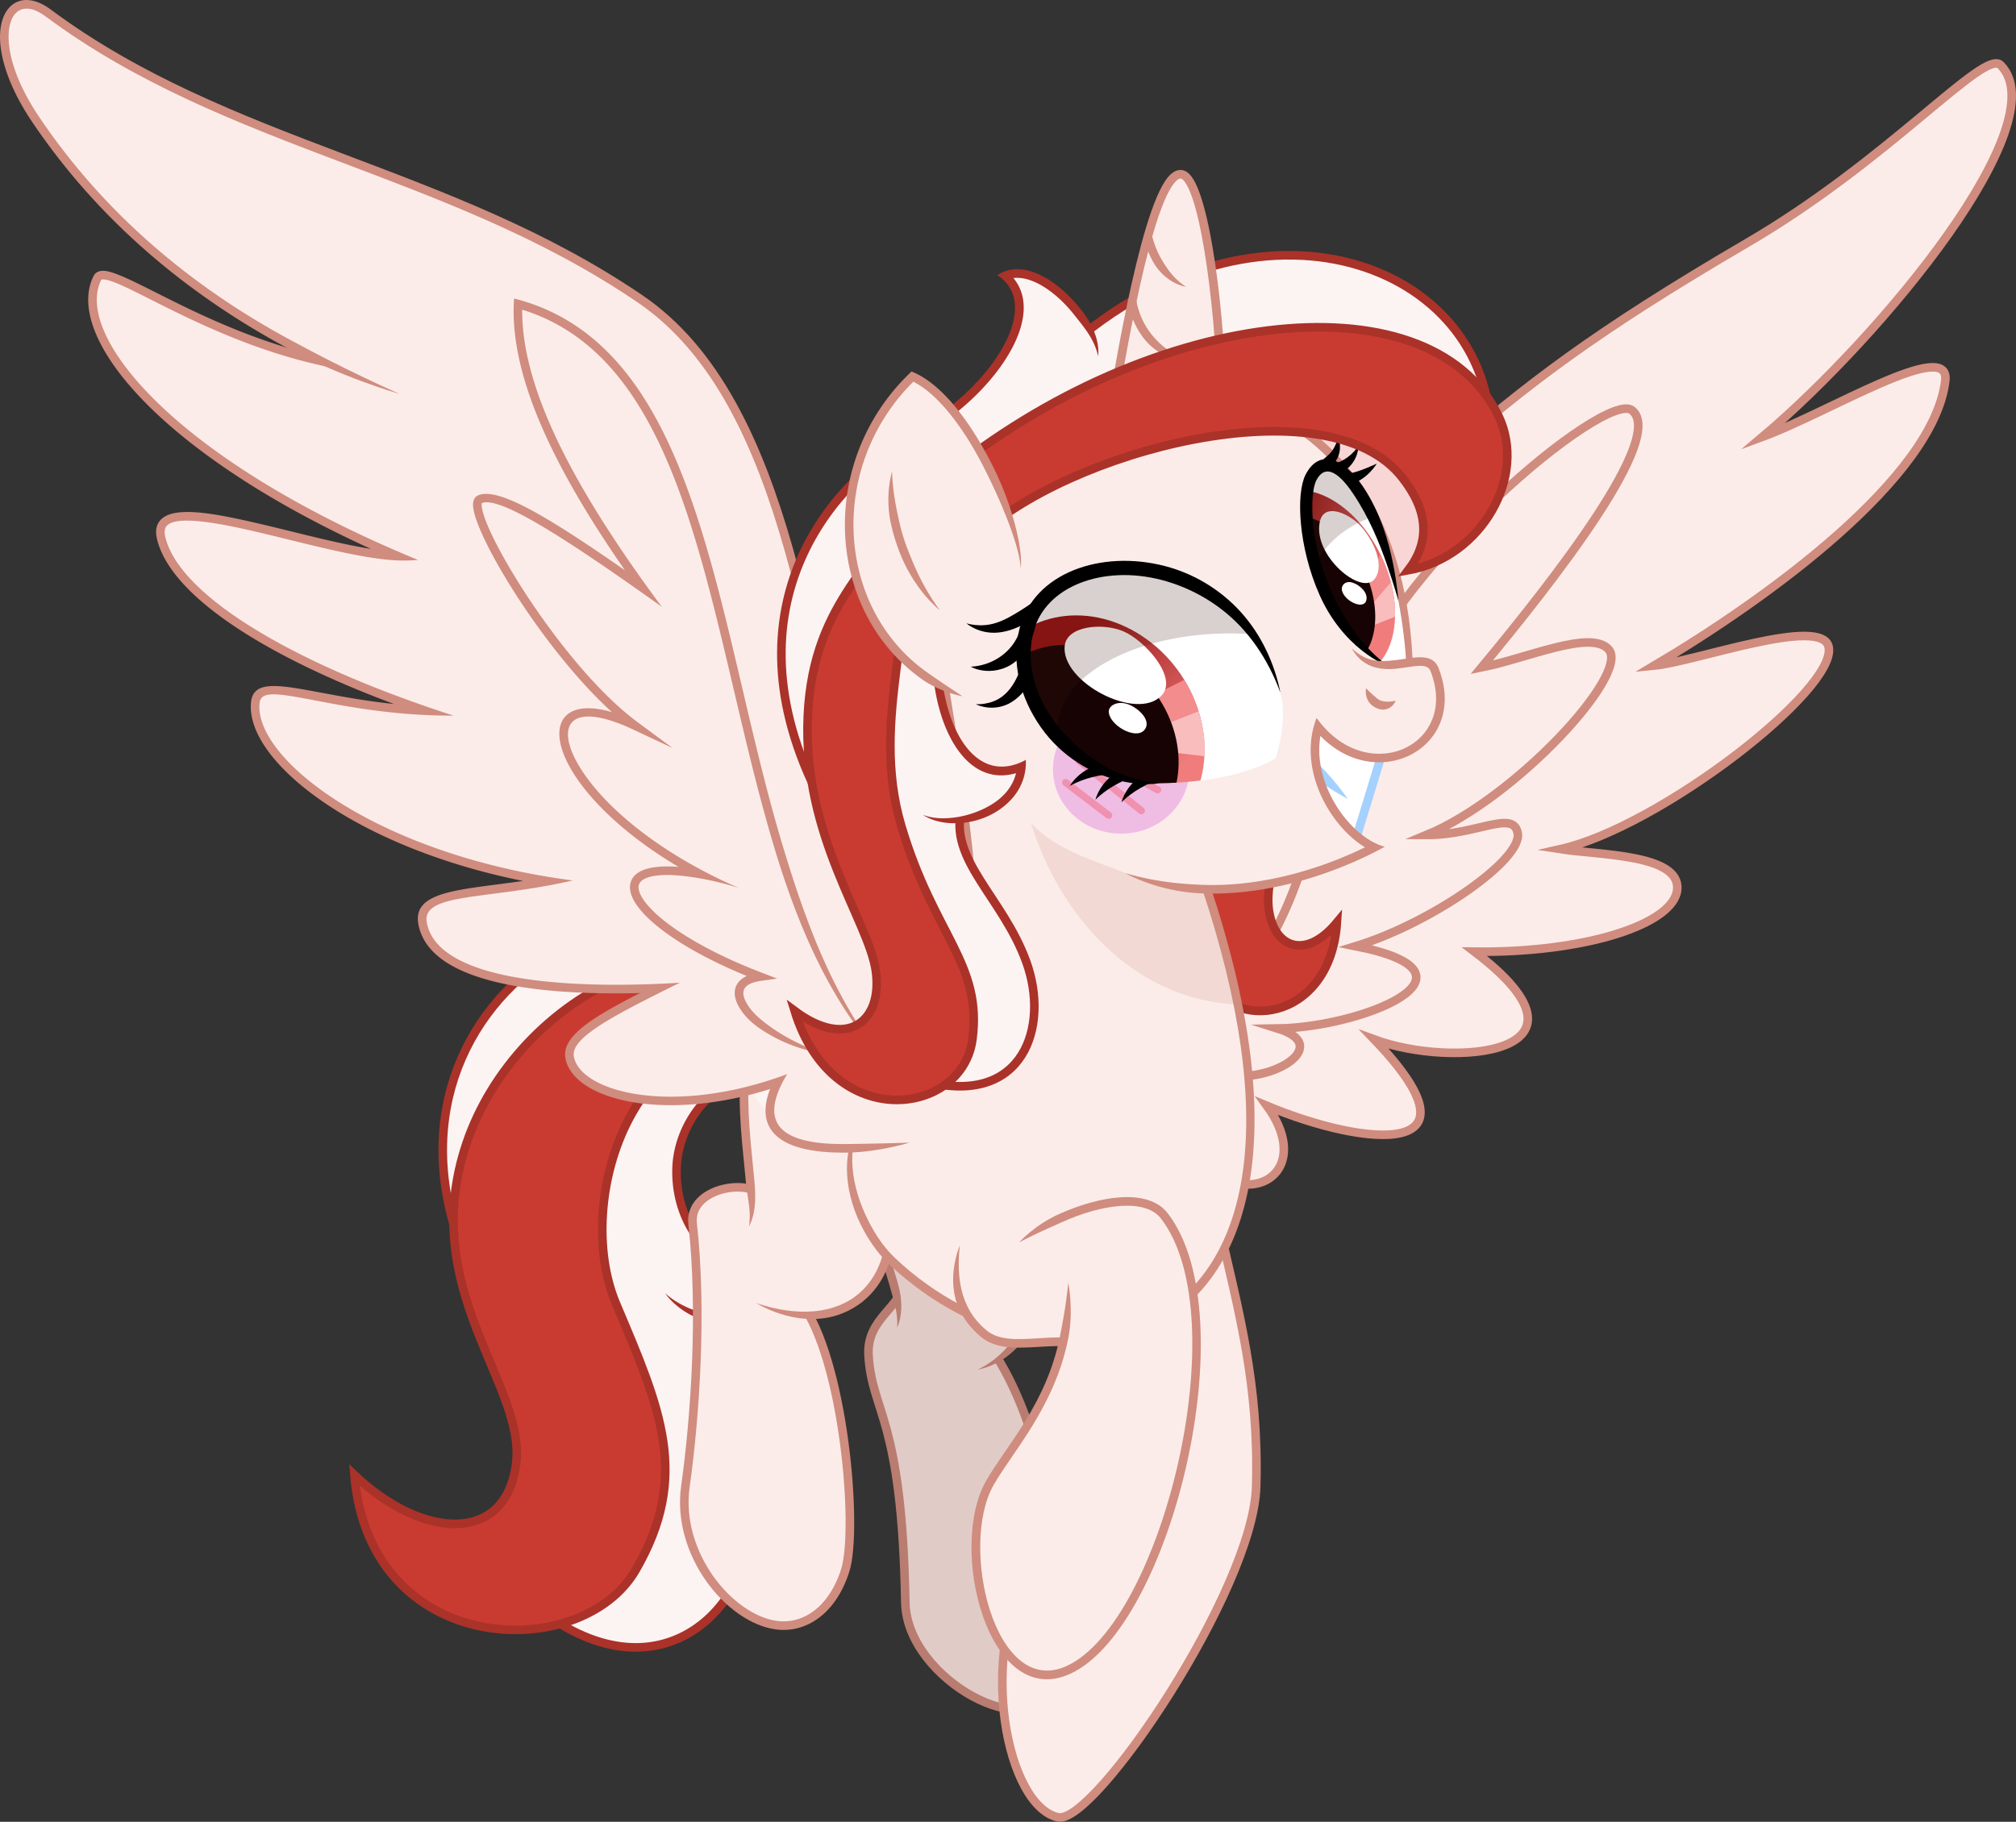 <?xml version="1.0" encoding="UTF-8" standalone="no"?>
<svg
   inkscape:version="1.2.1 (9c6d41e410, 2022-07-14)"
   id="svg3285"
   version="1.1"
   viewBox="0 0 745.767 674.1"
   height="808.92mm"
   width="894.92mm"
   xml:space="preserve"
   sodipodi:docname="Independence.svg"
   inkscape:export-filename="Independence.png"
   inkscape:export-xdpi="100"
   inkscape:export-ydpi="100"
   xmlns:inkscape="http://www.inkscape.org/namespaces/inkscape"
   xmlns:sodipodi="http://sodipodi.sourceforge.net/DTD/sodipodi-0.dtd"
   xmlns:xlink="http://www.w3.org/1999/xlink"
   xmlns="http://www.w3.org/2000/svg"
   xmlns:svg="http://www.w3.org/2000/svg"
   xmlns:rdf="http://www.w3.org/1999/02/22-rdf-syntax-ns#"
   xmlns:cc="http://creativecommons.org/ns#"
   xmlns:dc="http://purl.org/dc/elements/1.1/"><rect x="0" y="0" width="745.767" height="674.1" fill="#333333" stroke="none"/><defs
     id="defs3279"><inkscape:path-effect
       effect="taper_stroke"
       id="path-effect15174"
       is_visible="true"
       lpeversion="1"
       stroke_width="3.175"
       attach_start="0.2"
       end_offset="0.395"
       start_smoothing="0.5"
       end_smoothing="0.5"
       jointype="extrapolated"
       start_shape="center"
       end_shape="center"
       miter_limit="100" /><inkscape:path-effect
       effect="taper_stroke"
       id="path-effect14970"
       is_visible="true"
       lpeversion="1"
       stroke_width="4.874"
       attach_start="1e-07"
       end_offset="0.532"
       start_smoothing="0.5"
       end_smoothing="0.5"
       jointype="extrapolated"
       start_shape="center"
       end_shape="center"
       miter_limit="100" /><inkscape:path-effect
       effect="taper_stroke"
       id="path-effect14961"
       is_visible="true"
       lpeversion="1"
       stroke_width="5.795"
       attach_start="1e-07"
       end_offset="0.514"
       start_smoothing="0.5"
       end_smoothing="0.5"
       jointype="extrapolated"
       start_shape="center"
       end_shape="center"
       miter_limit="100" /><inkscape:path-effect
       effect="taper_stroke"
       id="path-effect14783"
       is_visible="true"
       lpeversion="1"
       stroke_width="5.668"
       attach_start="0.2"
       end_offset="0.584"
       start_smoothing="0.5"
       end_smoothing="0.5"
       jointype="extrapolated"
       start_shape="center"
       end_shape="center"
       miter_limit="100" /><inkscape:path-effect
       effect="taper_stroke"
       id="path-effect9423"
       is_visible="true"
       lpeversion="1"
       stroke_width="3.175"
       attach_start="0.384"
       end_offset="0.534"
       start_smoothing="0.5"
       end_smoothing="0.5"
       jointype="extrapolated"
       start_shape="center"
       end_shape="center"
       miter_limit="100" /><inkscape:path-effect
       effect="taper_stroke"
       id="path-effect9421"
       is_visible="true"
       lpeversion="1"
       stroke_width="3.175"
       attach_start="0.25"
       end_offset="1e-07"
       start_smoothing="0.5"
       end_smoothing="0.5"
       jointype="extrapolated"
       start_shape="center"
       end_shape="center"
       miter_limit="100" /><inkscape:path-effect
       effect="taper_stroke"
       id="path-effect9419"
       is_visible="true"
       lpeversion="1"
       stroke_width="3.175"
       attach_start="1e-07"
       end_offset="0.72"
       start_smoothing="0.5"
       end_smoothing="0.5"
       jointype="extrapolated"
       start_shape="center"
       end_shape="center"
       miter_limit="100" /><inkscape:path-effect
       effect="taper_stroke"
       id="path-effect9417"
       is_visible="true"
       lpeversion="1"
       stroke_width="3.175"
       attach_start="0.445"
       end_offset="1e-07"
       start_smoothing="0.5"
       end_smoothing="0.5"
       jointype="extrapolated"
       start_shape="center"
       end_shape="center"
       miter_limit="100" /><inkscape:path-effect
       effect="taper_stroke"
       id="path-effect9415"
       is_visible="true"
       lpeversion="1"
       stroke_width="3.175"
       attach_start="0.643"
       end_offset="1e-07"
       start_smoothing="0.5"
       end_smoothing="0.5"
       jointype="extrapolated"
       start_shape="center"
       end_shape="center"
       miter_limit="100" /><inkscape:path-effect
       effect="taper_stroke"
       id="path-effect9413"
       is_visible="true"
       lpeversion="1"
       stroke_width="3.175"
       attach_start="0.271"
       end_offset="0.2"
       start_smoothing="0.5"
       end_smoothing="0.5"
       jointype="extrapolated"
       start_shape="center"
       end_shape="center"
       miter_limit="100" /><inkscape:path-effect
       effect="taper_stroke"
       id="path-effect9411"
       is_visible="true"
       lpeversion="1"
       stroke_width="3.175"
       attach_start="1e-07"
       end_offset="0.15"
       start_smoothing="0.5"
       end_smoothing="0.5"
       jointype="extrapolated"
       start_shape="center"
       end_shape="center"
       miter_limit="100" /><inkscape:path-effect
       effect="taper_stroke"
       id="path-effect9291"
       is_visible="true"
       lpeversion="1"
       stroke_width="3.175"
       attach_start="0.268"
       end_offset="0.604"
       start_smoothing="0.5"
       end_smoothing="0.5"
       jointype="extrapolated"
       start_shape="center"
       end_shape="center"
       miter_limit="100" /><inkscape:path-effect
       effect="taper_stroke"
       id="path-effect9289"
       is_visible="true"
       lpeversion="1"
       stroke_width="3.175"
       attach_start="0.2"
       end_offset="0.28"
       start_smoothing="0.5"
       end_smoothing="0.5"
       jointype="extrapolated"
       start_shape="center"
       end_shape="center"
       miter_limit="100" /><inkscape:path-effect
       effect="taper_stroke"
       id="path-effect9287"
       is_visible="true"
       lpeversion="1"
       stroke_width="3.175"
       attach_start="0.2"
       end_offset="1e-07"
       start_smoothing="0.5"
       end_smoothing="0.5"
       jointype="extrapolated"
       start_shape="center"
       end_shape="center"
       miter_limit="100" /><inkscape:path-effect
       effect="taper_stroke"
       id="path-effect6193"
       is_visible="true"
       lpeversion="1"
       stroke_width="3.175"
       attach_start="0.473"
       end_offset="0.297"
       start_smoothing="0.5"
       end_smoothing="0.5"
       jointype="extrapolated"
       start_shape="center"
       end_shape="center"
       miter_limit="100" /><inkscape:path-effect
       effect="taper_stroke"
       id="path-effect6191"
       is_visible="true"
       lpeversion="1"
       stroke_width="3.175"
       attach_start="0.44"
       end_offset="0.335"
       start_smoothing="0.5"
       end_smoothing="0.5"
       jointype="extrapolated"
       start_shape="center"
       end_shape="center"
       miter_limit="100" /><inkscape:path-effect
       effect="taper_stroke"
       id="path-effect6189"
       is_visible="true"
       lpeversion="1"
       stroke_width="3.175"
       attach_start="1e-07"
       end_offset="0.688"
       start_smoothing="0.5"
       end_smoothing="0.5"
       jointype="extrapolated"
       start_shape="center"
       end_shape="center"
       miter_limit="100" /><inkscape:path-effect
       effect="taper_stroke"
       id="path-effect6187"
       is_visible="true"
       lpeversion="1"
       stroke_width="3.175"
       attach_start="1e-07"
       end_offset="0.651"
       start_smoothing="0.5"
       end_smoothing="0.5"
       jointype="extrapolated"
       start_shape="center"
       end_shape="center"
       miter_limit="100" /><inkscape:path-effect
       effect="taper_stroke"
       id="path-effect6185"
       is_visible="true"
       lpeversion="1"
       stroke_width="3.175"
       attach_start="1e-07"
       end_offset="0.756"
       start_smoothing="0.5"
       end_smoothing="0.5"
       jointype="extrapolated"
       start_shape="center"
       end_shape="center"
       miter_limit="100" /><inkscape:path-effect
       effect="taper_stroke"
       id="path-effect6183"
       is_visible="true"
       lpeversion="1"
       stroke_width="3.175"
       attach_start="0.875"
       end_offset="0.245"
       start_smoothing="0.5"
       end_smoothing="0.5"
       jointype="extrapolated"
       start_shape="center"
       end_shape="center"
       miter_limit="100" /><inkscape:path-effect
       effect="taper_stroke"
       id="path-effect4912"
       is_visible="true"
       lpeversion="1"
       stroke_width="4"
       attach_start="0.079"
       end_offset="0.634"
       start_smoothing="0.5"
       end_smoothing="0.5"
       jointype="extrapolated"
       start_shape="center"
       end_shape="center"
       miter_limit="100" /><inkscape:path-effect
       effect="taper_stroke"
       id="path-effect4906"
       is_visible="true"
       lpeversion="1"
       stroke_width="4"
       attach_start="0.079"
       end_offset="0.634"
       start_smoothing="0.5"
       end_smoothing="0.5"
       jointype="extrapolated"
       start_shape="center"
       end_shape="center"
       miter_limit="100" /><inkscape:path-effect
       effect="taper_stroke"
       id="path-effect4900"
       is_visible="true"
       lpeversion="1"
       stroke_width="4"
       attach_start="0.079"
       end_offset="0.634"
       start_smoothing="0.5"
       end_smoothing="0.5"
       jointype="extrapolated"
       start_shape="center"
       end_shape="center"
       miter_limit="100" /><inkscape:path-effect
       effect="taper_stroke"
       id="path-effect4670"
       is_visible="true"
       lpeversion="1"
       stroke_width="4.5"
       attach_start="0.383"
       end_offset="0.259"
       start_smoothing="0.5"
       end_smoothing="0.5"
       jointype="extrapolated"
       start_shape="center"
       end_shape="center"
       miter_limit="100" /><inkscape:path-effect
       effect="taper_stroke"
       id="path-effect4361"
       is_visible="true"
       lpeversion="1"
       stroke_width="4.5"
       attach_start="0.383"
       end_offset="0.461"
       start_smoothing="0.5"
       end_smoothing="0.5"
       jointype="extrapolated"
       start_shape="center"
       end_shape="center"
       miter_limit="100" /><inkscape:path-effect
       effect="taper_stroke"
       id="path-effect4019"
       is_visible="true"
       lpeversion="1"
       stroke_width="3.175"
       attach_start="0.501"
       end_offset="0.333"
       start_smoothing="0.5"
       end_smoothing="0.5"
       jointype="extrapolated"
       start_shape="center"
       end_shape="center"
       miter_limit="100" /><inkscape:path-effect
       effect="taper_stroke"
       id="path-effect4017"
       is_visible="true"
       lpeversion="1"
       stroke_width="3.175"
       attach_start="0.107"
       end_offset="0.499"
       start_smoothing="0.5"
       end_smoothing="0.5"
       jointype="extrapolated"
       start_shape="center"
       end_shape="center"
       miter_limit="100" /><inkscape:path-effect
       effect="taper_stroke"
       id="path-effect3961"
       is_visible="true"
       lpeversion="1"
       stroke_width="5"
       attach_start="0.079"
       end_offset="0.783"
       start_smoothing="0.5"
       end_smoothing="0.5"
       jointype="extrapolated"
       start_shape="center"
       end_shape="center"
       miter_limit="100" /><inkscape:path-effect
       effect="taper_stroke"
       id="path-effect3955"
       is_visible="true"
       lpeversion="1"
       stroke_width="5"
       attach_start="0.079"
       end_offset="0.561"
       start_smoothing="0.5"
       end_smoothing="0.5"
       jointype="extrapolated"
       start_shape="center"
       end_shape="center"
       miter_limit="100" /><inkscape:path-effect
       effect="taper_stroke"
       id="path-effect3949"
       is_visible="true"
       lpeversion="1"
       stroke_width="5"
       attach_start="1e-07"
       end_offset="0.652"
       start_smoothing="0.5"
       end_smoothing="0.5"
       jointype="extrapolated"
       start_shape="center"
       end_shape="center"
       miter_limit="100" /><inkscape:path-effect
       effect="taper_stroke"
       id="path-effect3834"
       is_visible="true"
       lpeversion="1"
       stroke_width="5.292"
       attach_start="0.562"
       end_offset="0.449"
       start_smoothing="0.5"
       end_smoothing="0.5"
       jointype="extrapolated"
       start_shape="center"
       end_shape="center"
       miter_limit="100" /><linearGradient
       inkscape:collect="always"
       xlink:href="#linearGradient68211"
       id="linearGradient1394"
       x1="66.22"
       y1="-18.155"
       x2="123.9"
       y2="1.655"
       gradientUnits="userSpaceOnUse" /><clipPath
       clipPathUnits="userSpaceOnUse"
       id="clipPath1965"><ellipse
         style="color:#000000;overflow:visible;fill:#093142;fill-opacity:1;stroke:none;stroke-width:1.433;stroke-miterlimit:20;stroke-opacity:1;-inkscape-stroke:none;stop-color:#000000"
         id="ellipse1967"
         cx="89.066"
         cy="8.633"
         rx="44.848"
         ry="40.783"
         transform="matrix(0.837,0.547,-0.455,0.891,0,0)" /></clipPath><clipPath
       clipPathUnits="userSpaceOnUse"
       id="clipPath1969"><ellipse
         style="color:#000000;overflow:visible;fill:#093142;fill-opacity:1;stroke:none;stroke-width:1.433;stroke-miterlimit:20;stroke-opacity:1;-inkscape-stroke:none;stop-color:#000000"
         id="ellipse1971"
         cx="89.066"
         cy="8.633"
         rx="44.848"
         ry="40.783"
         transform="matrix(0.837,0.547,-0.455,0.891,0,0)" /></clipPath><clipPath
       clipPathUnits="userSpaceOnUse"
       id="clipPath1975"><path
         style="color:#000000;overflow:visible;fill:none;stroke:#000000;stroke-width:3.175;stroke-miterlimit:20;stroke-opacity:1;-inkscape-stroke:none;stop-color:#000000"
         d="M 138.805,65.47 C 127.605,71.86 111.411,74.453 95.863,74.668 65.448,75.089 39.87,44.727 46.597,18.163 c 8.721,-34.438 78.368,-33.356 93.912,22.982 1.955,7.087 0.882,15.36 -1.704,24.325 z"
         id="path1977"
         sodipodi:nodetypes="csssc" /></clipPath><clipPath
       clipPathUnits="userSpaceOnUse"
       id="clipPath2908"><path
         style="color:#000000;overflow:visible;fill:none;stroke:#000000;stroke-width:3.175;stroke-miterlimit:20;stroke-opacity:1;-inkscape-stroke:none;stop-color:#000000"
         d="M 138.805,65.47 C 127.605,71.86 111.411,74.453 95.863,74.668 65.448,75.089 39.87,44.727 46.597,18.163 c 8.721,-34.438 78.368,-33.356 93.912,22.982 1.955,7.087 0.882,15.36 -1.704,24.325 z"
         id="path2910"
         sodipodi:nodetypes="csssc" /></clipPath><linearGradient
       inkscape:collect="always"
       xlink:href="#linearGradient68211"
       id="linearGradient1394-7"
       x1="66.22"
       y1="-18.155"
       x2="123.9"
       y2="1.655"
       gradientUnits="userSpaceOnUse" /><clipPath
       clipPathUnits="userSpaceOnUse"
       id="clipPath1969-9"><ellipse
         style="color:#000000;overflow:visible;fill:#093142;fill-opacity:1;stroke:none;stroke-width:1.433;stroke-miterlimit:20;stroke-opacity:1;-inkscape-stroke:none;stop-color:#000000"
         id="ellipse1971-8"
         cx="89.066"
         cy="8.633"
         rx="44.848"
         ry="40.783"
         transform="matrix(0.837,0.547,-0.455,0.891,0,0)" /></clipPath><clipPath
       clipPathUnits="userSpaceOnUse"
       id="clipPath1965-0"><ellipse
         style="color:#000000;overflow:visible;fill:#093142;fill-opacity:1;stroke:none;stroke-width:1.433;stroke-miterlimit:20;stroke-opacity:1;-inkscape-stroke:none;stop-color:#000000"
         id="ellipse1967-4"
         cx="89.066"
         cy="8.633"
         rx="44.848"
         ry="40.783"
         transform="matrix(0.837,0.547,-0.455,0.891,0,0)" /></clipPath><clipPath
       clipPathUnits="userSpaceOnUse"
       id="clipPath4674"><path
         style="color:#000000;font-variation-settings:normal;overflow:visible;opacity:1;vector-effect:none;fill:#ffffff;fill-opacity:1;fill-rule:nonzero;stroke:none;stroke-width:1.191;stroke-linecap:butt;stroke-linejoin:miter;stroke-miterlimit:20;stroke-dasharray:none;stroke-dashoffset:0;stroke-opacity:1;-inkscape-stroke:none;stop-color:#000000;stop-opacity:1"
         d="M 97.083,99.683 C 56.304,71.799 68.587,19.08 81.503,9.015 100.028,-5.421 119.176,23.606 113.513,72.01 c -1.231,10.519 -3.085,20.98 -6.165,30.76 z"
         id="path4676"
         sodipodi:nodetypes="csscc" /></clipPath><inkscape:path-effect
       effect="taper_stroke"
       id="path-effect4900-9"
       is_visible="true"
       lpeversion="1"
       stroke_width="4"
       attach_start="0.079"
       end_offset="0.634"
       start_smoothing="0.5"
       end_smoothing="0.5"
       jointype="extrapolated"
       start_shape="center"
       end_shape="center"
       miter_limit="100" /><inkscape:path-effect
       effect="taper_stroke"
       id="path-effect4912-4"
       is_visible="true"
       lpeversion="1"
       stroke_width="4"
       attach_start="0.079"
       end_offset="0.634"
       start_smoothing="0.5"
       end_smoothing="0.5"
       jointype="extrapolated"
       start_shape="center"
       end_shape="center"
       miter_limit="100" /><inkscape:path-effect
       effect="taper_stroke"
       id="path-effect4906-8"
       is_visible="true"
       lpeversion="1"
       stroke_width="4"
       attach_start="0.079"
       end_offset="0.634"
       start_smoothing="0.5"
       end_smoothing="0.5"
       jointype="extrapolated"
       start_shape="center"
       end_shape="center"
       miter_limit="100" /><linearGradient
       inkscape:collect="always"
       id="linearGradient68211"><stop
         style="stop-color:#961313;stop-opacity:1"
         offset="0"
         id="stop68207" /><stop
         style="stop-color:#f17c7c;stop-opacity:1"
         offset="1"
         id="stop68209" /></linearGradient><clipPath
       clipPathUnits="userSpaceOnUse"
       id="clipPath7219"><ellipse
         style="font-variation-settings:normal;opacity:1;vector-effect:none;fill:#7ecdd0;fill-opacity:1;fill-rule:evenodd;stroke:none;stroke-width:0.868;stroke-linecap:butt;stroke-linejoin:miter;stroke-miterlimit:4;stroke-dasharray:none;stroke-dashoffset:0;stroke-opacity:1;stop-color:#000000;stop-opacity:1"
         id="ellipse7221"
         cx="141.787"
         cy="41.059"
         rx="51.398"
         ry="71.78" /></clipPath><clipPath
       clipPathUnits="userSpaceOnUse"
       id="clipPath7215"><ellipse
         style="font-variation-settings:normal;opacity:1;vector-effect:none;fill:#7ecdd0;fill-opacity:1;fill-rule:evenodd;stroke:none;stroke-width:0.868;stroke-linecap:butt;stroke-linejoin:miter;stroke-miterlimit:4;stroke-dasharray:none;stroke-dashoffset:0;stroke-opacity:1;stop-color:#000000;stop-opacity:1"
         id="ellipse7217"
         cx="141.787"
         cy="41.059"
         rx="51.398"
         ry="71.78" /></clipPath><clipPath
       clipPathUnits="userSpaceOnUse"
       id="clipPath7225"><ellipse
         style="font-variation-settings:normal;opacity:1;vector-effect:none;fill:#031117;fill-opacity:1;fill-rule:evenodd;stroke:none;stroke-width:0.868;stroke-linecap:butt;stroke-linejoin:miter;stroke-miterlimit:4;stroke-dasharray:none;stroke-dashoffset:0;stroke-opacity:1;stop-color:#000000;stop-opacity:1"
         id="ellipse7227"
         cx="142.673"
         cy="41.059"
         rx="36.924"
         ry="52.875" /></clipPath><clipPath
       clipPathUnits="userSpaceOnUse"
       id="clipPath12009"><path
         style="color:#000000;font-variation-settings:normal;overflow:visible;opacity:1;fill:#ffffff;fill-opacity:1;fill-rule:nonzero;stroke:none;stroke-width:1.191;stroke-linecap:butt;stroke-linejoin:miter;stroke-miterlimit:20;stroke-dasharray:none;stroke-dashoffset:0;stroke-opacity:1;stop-color:#000000;stop-opacity:1"
         d="m 180.766,31.527 c -29.233,-16.274 -33.979,-60.082 -28.91,-69.988 7.271,-14.208 24.795,6.133 32.326,45.536 1.637,8.563 2.643,17.171 3.071,25.414 z"
         id="path12011"
         sodipodi:nodetypes="csscc" /></clipPath><clipPath
       clipPathUnits="userSpaceOnUse"
       id="clipPath2908-0"><path
         style="color:#000000;overflow:visible;fill:none;stroke:#000000;stroke-width:3.175;stroke-miterlimit:20;stroke-opacity:1;-inkscape-stroke:none;stop-color:#000000"
         d="M 138.805,65.47 C 127.605,71.86 111.411,74.453 95.863,74.668 65.448,75.089 39.87,44.727 46.597,18.163 c 8.721,-34.438 78.368,-33.356 93.912,22.982 1.955,7.087 0.882,15.36 -1.704,24.325 z"
         id="path2910-7"
         sodipodi:nodetypes="csssc" /></clipPath><clipPath
       clipPathUnits="userSpaceOnUse"
       id="clipPath2908-4"><path
         style="color:#000000;overflow:visible;fill:none;stroke:#000000;stroke-width:3.175;stroke-miterlimit:20;stroke-opacity:1;-inkscape-stroke:none;stop-color:#000000"
         d="M 138.805,65.47 C 127.605,71.86 111.411,74.453 95.863,74.668 65.448,75.089 39.87,44.727 46.597,18.163 c 8.721,-34.438 78.368,-33.356 93.912,22.982 1.955,7.087 0.882,15.36 -1.704,24.325 z"
         id="path2910-2"
         sodipodi:nodetypes="csssc" /></clipPath><inkscape:path-effect
       effect="taper_stroke"
       id="path-effect3949-0"
       is_visible="true"
       lpeversion="1"
       stroke_width="5"
       attach_start="0.109"
       end_offset="0.652"
       start_smoothing="0.5"
       end_smoothing="0.5"
       jointype="extrapolated"
       start_shape="center"
       end_shape="center"
       miter_limit="100" /><clipPath
       clipPathUnits="userSpaceOnUse"
       id="clipPath2908-09"><path
         style="color:#000000;overflow:visible;fill:none;stroke:#000000;stroke-width:3.175;stroke-miterlimit:20;stroke-opacity:1;-inkscape-stroke:none;stop-color:#000000"
         d="M 138.805,65.47 C 127.605,71.86 111.411,74.453 95.863,74.668 65.448,75.089 39.87,44.727 46.597,18.163 c 8.721,-34.438 78.368,-33.356 93.912,22.982 1.955,7.087 0.882,15.36 -1.704,24.325 z"
         id="path2910-0"
         sodipodi:nodetypes="csssc" /></clipPath><clipPath
       clipPathUnits="userSpaceOnUse"
       id="clipPath13761"><path
         style="color:#000000;overflow:visible;fill:#fbece9;fill-opacity:1;stroke:none;stroke-width:3.175;stroke-miterlimit:20;stroke-opacity:1;-inkscape-stroke:none;stop-color:#000000"
         d="M 112.88,112.51 C 172.19,290.029 57.796,309.073 -3.115,251.49 -14.441,240.782 -25.076,216.21 -14.34,199.105 l 40.704,-39.07 C 30.854,111.78 17.967,54.076 15.78,34.547 L 28.423,-37.963 C 90.004,-96.683 185.2,-76.178 187.983,32.596 L 156.663,49.968 132.108,85.906"
         id="path13763"
         sodipodi:nodetypes="csccccccc" /></clipPath><inkscape:path-effect
       effect="powerstroke"
       id="path-effect43750"
       is_visible="true"
       lpeversion="1"
       offset_points="1.6,2.646"
       not_jump="false"
       sort_points="true"
       interpolator_type="CubicBezierSmooth"
       interpolator_beta="0.2"
       start_linecap_type="butt"
       linejoin_type="miter"
       miter_limit="4"
       scale_width="1"
       end_linecap_type="zerowidth" /><inkscape:path-effect
       effect="powerstroke"
       id="path-effect43790"
       is_visible="true"
       lpeversion="1"
       offset_points="1.5,2.646"
       not_jump="false"
       sort_points="true"
       interpolator_type="CubicBezierSmooth"
       interpolator_beta="0.2"
       start_linecap_type="butt"
       linejoin_type="miter"
       miter_limit="4"
       scale_width="1"
       end_linecap_type="zerowidth" /><inkscape:path-effect
       effect="powerstroke"
       id="path-effect1625"
       is_visible="true"
       lpeversion="1"
       offset_points="2.6,2.646"
       not_jump="false"
       sort_points="true"
       interpolator_type="CubicBezierSmooth"
       interpolator_beta="0.2"
       start_linecap_type="butt"
       linejoin_type="miter"
       miter_limit="4"
       scale_width="1"
       end_linecap_type="zerowidth" /><clipPath
       clipPathUnits="userSpaceOnUse"
       id="clipPath15409"><rect
         style="color:#000000;font-variation-settings:normal;overflow:visible;opacity:1;vector-effect:none;fill:none;fill-opacity:1;stroke:#aa3229;stroke-width:3.175;stroke-linecap:butt;stroke-linejoin:miter;stroke-miterlimit:4;stroke-dasharray:none;stroke-dashoffset:0;stroke-opacity:1;-inkscape-stroke:none;stop-color:#000000;stop-opacity:1"
         id="rect15411"
         width="58.265"
         height="100.493"
         x="69.582"
         y="-163.313" /></clipPath></defs><sodipodi:namedview
     showgrid="false"
     inkscape:document-rotation="0"
     inkscape:current-layer="layer4"
     inkscape:document-units="mm"
     inkscape:cy="1385.9293"
     inkscape:cx="1711.1984"
     inkscape:zoom="0.24748737"
     inkscape:pageshadow="2"
     inkscape:pageopacity="0.0"
     borderopacity="1.0"
     bordercolor="#666666"
     pagecolor="#ffffff"
     id="base"
     inkscape:showpageshadow="2"
     inkscape:pagecheckerboard="0"
     inkscape:deskcolor="#d1d1d1"
     inkscape:window-width="1366"
     inkscape:window-height="705"
     inkscape:window-x="-8"
     inkscape:window-y="-8"
     inkscape:window-maximized="1" /><g
     inkscape:label="Indonesian Pone"
     id="layer4"
     inkscape:groupmode="layer"
     transform="translate(333.102,215.145)"
     style="display:inline"><g
       id="g33402"
       style="display:inline;stroke-width:5.795;stroke-dasharray:none"
       transform="matrix(-0.534,-0.12,-0.12,0.535,183.586,-20.338)"><path
         style="color:#000000;font-variation-settings:normal;overflow:visible;fill:#fcf3f3;fill-opacity:1;stroke:none;stroke-width:5.795;stroke-linecap:butt;stroke-linejoin:miter;stroke-miterlimit:4;stroke-dasharray:none;stroke-dashoffset:0;stroke-opacity:1;stop-color:#000000"
         d="M 407.129,839.075 C 307.063,886.55 259.644,797.993 282.507,738.783 c 22.863,-59.21 65.217,-74.387 58.128,-119.288 172.02,-120.604 98.515,76.312 66.494,219.58 z"
         id="path33274"
         sodipodi:nodetypes="czcc" /><path
         style="color:#000000;font-variation-settings:normal;overflow:visible;fill:none;fill-opacity:1;stroke:#aa3229;stroke-width:5.795;stroke-linecap:butt;stroke-linejoin:miter;stroke-miterlimit:4;stroke-dasharray:none;stroke-dashoffset:0;stroke-opacity:1;stop-color:#000000"
         d="M 407.129,839.075 C 307.063,886.55 259.644,797.993 282.507,738.783 c 22.863,-59.21 65.217,-74.387 58.128,-119.288"
         id="path26921"
         sodipodi:nodetypes="czc" /><path
         style="color:#000000;font-variation-settings:normal;overflow:visible;fill:#fcf3f3;fill-opacity:1;stroke:none;stroke-width:5.795;stroke-linecap:butt;stroke-linejoin:miter;stroke-miterlimit:4;stroke-dasharray:none;stroke-dashoffset:0;stroke-opacity:1;stop-color:#000000"
         d="m 369.054,613.082 c -30.072,20.712 -70.044,7.283 -74.527,-29.899 45.256,13.191 78.912,-17.021 85.65,-55.167 6.738,-38.146 -22.877,-81.18 -52.934,-62.824 l -15.319,-63.167 167.731,41.028 -0.603,178.591"
         id="path33276"
         sodipodi:nodetypes="czcc" /><path
         style="color:#000000;font-variation-settings:normal;overflow:visible;fill:#fcf3f3;fill-opacity:1;stroke:#aa3229;stroke-width:5.795;stroke-linecap:butt;stroke-linejoin:miter;stroke-miterlimit:4;stroke-dasharray:none;stroke-dashoffset:0;stroke-opacity:1;stop-color:#000000"
         d="M 282.285,391.146 C 427.905,287.359 613.146,452.038 511.676,610.827"
         id="path26917"
         sodipodi:nodetypes="cc" /><path
         style="color:#000000;font-variation-settings:normal;overflow:visible;fill:#c93b31;fill-opacity:1;stroke:#aa3229;stroke-width:5.795;stroke-linecap:butt;stroke-linejoin:miter;stroke-miterlimit:4;stroke-dasharray:none;stroke-dashoffset:0;stroke-opacity:1;stop-color:#000000"
         d="m 289.005,404.045 c 111.802,-64.713 222.293,35.711 233.229,139.775 10.936,104.064 -75.121,149.698 -80.166,203.774 -5.045,54.076 50.148,63.808 104.989,31.174 -37.008,117.928 -177.624,91.048 -199.589,20.818 -21.965,-70.23 7.306,-109.379 52.34,-172.238 45.033,-62.86 31.329,-200.534 -77.876,-200.061"
         id="path26925"
         sodipodi:nodetypes="czzczzc" /><path
         style="color:#000000;font-variation-settings:normal;overflow:visible;fill:#aa3229;fill-opacity:1;fill-rule:nonzero;stroke:none;stroke-width:5.795;stroke-linecap:butt;stroke-linejoin:miter;stroke-miterlimit:4;stroke-dasharray:none;stroke-dashoffset:0;stroke-opacity:1;stop-color:#000000"
         d="m 328.754,467.664 c 27.37,-16.716 54.959,23.682 48.57,59.847 -6.466,36.605 -38.431,65.586 -81.986,52.89 a 83.972,83.972 0 0 1 -4.051,-1.293 58.555,58.555 0 0 0 0.364,4.421 c 2.305,19.118 13.477,32.419 28.204,38.503 13.019,5.298 26.196,3.226 35.483,-0.581 9.153,-3.752 13.717,-8.37 13.717,-8.37 0,0 -5.509,3.404 -14.618,5.604 -9.344,2.257 -21.177,2.694 -32.37,-2.009 -12.701,-5.246 -22.615,-16.852 -24.663,-33.841 l -3.687,3.128 c 46.957,13.687 82.304,-17.758 89.314,-57.445 7.086,-40.118 -24.564,-85.791 -57.297,-65.8 z"
         id="path26927"
         sodipodi:nodetypes="czcc"
         inkscape:path-effect="#path-effect14961"
         inkscape:original-d="m 327.24397,465.19144 c 30.05691,-18.35664 59.67157,24.67782 52.9335,62.82371 -6.73808,38.1459 -40.39408,68.35884 -85.65017,55.16737 4.48301,37.18235 44.45511,50.61148 74.52709,29.899" /></g><path
       style="color:#000000;font-variation-settings:normal;overflow:visible;opacity:1;vector-effect:none;fill:#fbece9;fill-opacity:1;stroke:#d08c7e;stroke-width:3.175;stroke-linecap:butt;stroke-linejoin:miter;stroke-miterlimit:20;stroke-dasharray:none;stroke-dashoffset:0;stroke-opacity:1;-inkscape-stroke:none;stop-color:#000000;stop-opacity:1"
       d="m 114.054,134.711 c 30.073,-46.134 41.81,-141.568 86.4,-180.397 30.752,-26.78 55.49,-46.127 112.933,-79.688 52.679,-30.778 87.474,-71.837 93.572,-65.692 21.119,21.281 -43.655,100.019 -88.042,137.545 24.485,-9.022 69.521,-36.973 67.593,-20.762 -4.271,35.915 -65.73,80.605 -107.658,105.428 15.212,-1.489 62.191,-18.619 64.517,-6.855 3.107,15.713 -62.441,66.455 -99.199,74.761 14.473,2.237 44.164,1.879 43.178,14.826 -0.986,12.946 -34.259,23.649 -75.019,23.102 50.23,38.169 -7.799,43.293 -37.042,32.506 42.377,44.248 -3.049,39.829 -39.688,24.568 15.042,20.712 0.158,34.748 -16.253,26.836"
       id="path12290"
       sodipodi:nodetypes="cssscscsczcccc" /><path
       style="color:#000000;font-variation-settings:normal;overflow:visible;opacity:1;vector-effect:none;fill:none;fill-opacity:1;stroke:#d08c7e;stroke-width:3.175;stroke-linecap:butt;stroke-linejoin:miter;stroke-miterlimit:20;stroke-dasharray:none;stroke-dashoffset:0;stroke-opacity:1;-inkscape-stroke:none;stop-color:#000000;stop-opacity:1"
       d="m 115.018,159.014 c 35.906,-29.785 39.075,-81.673 48.983,-111.811 17.143,-52.143 96.851,-118.054 106.567,-110.557 12.652,9.762 -28.417,62.419 -55.592,95.148 16.699,-3.277 40.555,-14.159 47.041,-6.595 7.892,9.203 -34.784,55.152 -67.354,68.601 18.476,0.095 32.106,-9.49 33.68,-0.624 1.74,9.8 -31.794,33.128 -59.872,41.784 51.295,10.182 2.417,29.997 -28.865,30.469 21.678,6.762 -4.775,21.708 -21.382,16.571"
       id="path12380"
       sodipodi:nodetypes="csscscsccc" /><g
       id="g31545"
       transform="matrix(-0.426,0.086,0.085,0.433,104.238,24.852)"
       style="display:inline;stroke-width:7.252;stroke-dasharray:none"><path
         style="color:#000000;font-variation-settings:normal;overflow:visible;opacity:1;fill:#fcf3f3;fill-opacity:1;stroke:#aa3229;stroke-width:7.252;stroke-linecap:butt;stroke-linejoin:miter;stroke-miterlimit:4;stroke-dasharray:none;stroke-dashoffset:0;stroke-opacity:1;stop-color:#000000;stop-opacity:1"
         d="M 8.081,-125.42 C -44.026,-101.494 -124.967,-19.248 -62.531,111.983"
         id="path31533"
         sodipodi:nodetypes="cc" /><path
         style="color:#000000;font-variation-settings:normal;overflow:visible;opacity:1;fill:#fcf3f3;fill-opacity:1;stroke:none;stroke-width:7.252;stroke-linecap:butt;stroke-linejoin:miter;stroke-miterlimit:4;stroke-dasharray:none;stroke-dashoffset:0;stroke-opacity:1;stop-color:#000000;stop-opacity:1"
         d="M 1.8,300.619 C 64.487,318.413 84.012,267.166 69.944,223.716 55.876,180.267 20.162,154.261 30.835,120.643 14.895,61.749 -23.737,87.954 -51.362,72.877 Z"
         id="path31535"
         sodipodi:nodetypes="czccc" /><path
         style="color:#000000;font-variation-settings:normal;overflow:visible;opacity:1;fill:none;fill-opacity:1;stroke:#aa3229;stroke-width:7.252;stroke-linecap:butt;stroke-linejoin:miter;stroke-miterlimit:4;stroke-dasharray:none;stroke-dashoffset:0;stroke-opacity:1;stop-color:#000000;stop-opacity:1"
         d="M 1.8,300.619 C 64.487,318.413 84.012,267.166 69.944,223.716 55.876,180.267 20.162,154.261 30.835,120.643"
         id="path31537"
         sodipodi:nodetypes="czc" /><path
         style="color:#000000;font-variation-settings:normal;overflow:visible;opacity:1;fill:#c93b31;fill-opacity:1;stroke:#aa3229;stroke-width:7.252;stroke-linecap:butt;stroke-linejoin:miter;stroke-miterlimit:4;stroke-dasharray:none;stroke-dashoffset:0;stroke-opacity:1;stop-color:#000000;stop-opacity:1"
         d="m -4.99,-82.968 c -9.394,40.76 -57.832,59.916 -64.037,139.573 -6.204,79.657 35.919,136.632 39.304,169.905 3.386,33.273 -20.833,51.238 -54.578,24.267 22.226,82.077 108.581,72.854 116.871,22.69 C 40.861,223.304 9.343,204.095 -9.659,131.121 -28.66,58.148 8.174,-6.509 -4.832,-63.76"
         id="path31541"
         sodipodi:nodetypes="czzczzc" /></g><path
       style="color:#000000;font-variation-settings:normal;overflow:visible;opacity:1;vector-effect:none;fill:#ffffff;fill-opacity:1;stroke:#a4d1ff;stroke-width:3.175;stroke-linecap:butt;stroke-linejoin:miter;stroke-miterlimit:20;stroke-dasharray:none;stroke-dashoffset:0;stroke-opacity:1;-inkscape-stroke:none;stop-color:#000000;stop-opacity:1"
       d="M 168.205,96.206 C 151.115,90.867 149.264,70.289 149.012,48.113 l 29.884,13.081 z"
       id="path12522"
       sodipodi:nodetypes="cccc" /><path
       style="color:#000000;font-variation-settings:normal;display:inline;overflow:visible;fill:#a4d1ff;fill-opacity:1;fill-rule:nonzero;stroke:none;stroke-width:3.969;stroke-linecap:butt;stroke-linejoin:miter;stroke-miterlimit:20;stroke-dasharray:none;stroke-dashoffset:0;stroke-opacity:1;stop-color:#000000"
       d="m 147.206,60.924 c -1.218,-1.08 -4.094,-0.288 -4.094,-0.288 0,0 -0.441,2.95 0.777,4.03 l 5.349,4.742 c 7.291,6.464 16.241,11.058 16.241,11.058 0,0 -5.633,-8.335 -12.924,-14.799 z"
       id="path3947-3"
       sodipodi:nodetypes="cc"
       inkscape:path-effect="#path-effect3949-0"
       inkscape:original-d="M 143.11197,60.635712 165.47922,80.46515" /><path
       style="color:#000000;font-variation-settings:normal;overflow:visible;opacity:1;vector-effect:none;fill:#e1cbc7;fill-opacity:1;stroke:#b97c70;stroke-width:3.175;stroke-linecap:butt;stroke-linejoin:miter;stroke-miterlimit:20;stroke-dasharray:none;stroke-dashoffset:0;stroke-opacity:1;-inkscape-stroke:none;stop-color:#000000;stop-opacity:1"
       d="m 1.795,258.687 c -1.584,10.004 -14.388,14.081 -13.607,27.592 1.244,21.521 12.385,22.811 13.607,91.47 C 2.312,406.765 49.843,431.196 55.09,408.365 65.101,364.803 50.932,308.696 33.923,284.389"
       id="path7040"
       sodipodi:nodetypes="csssc" /><path
       style="color:#000000;font-variation-settings:normal;overflow:visible;opacity:1;vector-effect:none;fill:#e1cbc7;fill-opacity:1;stroke:none;stroke-width:3.175;stroke-linecap:butt;stroke-linejoin:miter;stroke-miterlimit:20;stroke-dasharray:none;stroke-dashoffset:0;stroke-opacity:1;-inkscape-stroke:none;stop-color:#000000;stop-opacity:1"
       d="m -1.228,276.074 c 3.442,-13.828 -9.343,-27.808 -4.914,-44.601 l 57.452,17.009 c 1.97,26.817 -11.614,39.583 -22.679,43.089"
       id="path7042"
       sodipodi:nodetypes="cccc" /><path
       style="color:#000000;font-variation-settings:normal;overflow:visible;opacity:1;vector-effect:none;fill:#b97c70;fill-opacity:1;fill-rule:nonzero;stroke:none;stroke-width:3.175;stroke-linecap:butt;stroke-linejoin:miter;stroke-miterlimit:20;stroke-dasharray:none;stroke-dashoffset:0;stroke-opacity:1;-inkscape-stroke:none;stop-color:#000000;stop-opacity:1"
       d="m -4.079,260.346 c 1.237,4.471 2.159,7.159 2.644,10.688 0.405,2.942 0.206,5.04 0.206,5.04 0,0 0.975,-1.872 1.368,-5.044 0.418,-3.37 0.078,-7.323 -1.166,-11.556 -2.55,-8.934 -6.174,-17.764 -3.581,-27.597 l -1.986,1.117 57.452,17.009 -1.133,-1.406 c 0.897,12.207 -1.513,21.335 -5.33,27.892 -2.887,4.933 -6.272,8.69 -9.772,11.406 -3.3,2.56 -5.993,3.675 -5.993,3.675 0,0 2.902,-0.32 6.84,-2.338 4.08,-2.091 8.542,-5.746 11.67,-11.146 4.19,-7.199 6.691,-16.953 5.753,-29.722 a 76.641,76.641 0 0 0 -0.088,-1.097 L -7.217,229.499 a 29.87,29.87 0 0 0 -0.46,1.569 c -2.86,10.844 1.11,20.558 3.598,29.278 z"
       id="path6975"
       sodipodi:nodetypes="cccc"
       inkscape:path-effect="#path-effect9423"
       inkscape:original-d="m -1.2284569,276.07378 c 3.4418785,-13.82768 -9.3427361,-27.808 -4.9136828,-44.60118 l 57.4523917,17.00892 c 1.970271,26.81738 -11.613665,39.58337 -22.678575,43.08931" /><path
       style="color:#000000;font-variation-settings:normal;overflow:visible;opacity:1;vector-effect:none;fill:#fbece9;fill-opacity:1;stroke:#d08c7e;stroke-width:3.175;stroke-linecap:butt;stroke-linejoin:miter;stroke-miterlimit:20;stroke-dasharray:none;stroke-dashoffset:0;stroke-opacity:1;-inkscape-stroke:none;stop-color:#000000;stop-opacity:1"
       d="m -52.827,225.832 c -8.188,-4.412 -25.337,0.22 -24.054,11.76 3.631,32.654 0.911,71.771 -2.673,97.286 -3.502,24.93 16.331,48.983 33.676,51.316 10.077,1.355 20.649,-5.089 25.461,-20.328 4.812,-15.239 -0.444,-78.188 -16.476,-99.225"
       id="path6532"
       sodipodi:nodetypes="cssszc" /><path
       style="color:#000000;font-variation-settings:normal;overflow:visible;opacity:1;vector-effect:none;fill:#fbece9;fill-opacity:1;stroke:none;stroke-width:3.175;stroke-linecap:butt;stroke-linejoin:miter;stroke-miterlimit:20;stroke-dasharray:none;stroke-dashoffset:0;stroke-opacity:1;-inkscape-stroke:none;stop-color:#000000;stop-opacity:1"
       d="m 39.648,129.615 c -10.023,8.976 -49.572,-10.963 -80.188,14.418 -30.615,25.381 -10.259,79.136 -15.495,94.628 l 2.673,28.331 c 24.624,11.203 45.6,0.86 49.178,-21.382 L 115.944,112.41 77.013,100.693"
       id="path6862"
       sodipodi:nodetypes="ccczc" /><path
       style="color:#000000;font-variation-settings:normal;overflow:visible;opacity:1;vector-effect:none;fill:#d08c7e;fill-opacity:1;fill-rule:nonzero;stroke:none;stroke-width:3.175;stroke-linecap:butt;stroke-linejoin:miter;stroke-miterlimit:20;stroke-dasharray:none;stroke-dashoffset:0;stroke-opacity:1;-inkscape-stroke:none;stop-color:#000000;stop-opacity:1"
       d="m -24.383,268.496 c -6.965,2.304 -14.082,1.935 -19.808,0.901 -5.59,-1.01 -9.171,-2.405 -9.171,-2.405 0,0 3.202,2.126 8.776,3.955 5.657,1.856 13.35,3.059 21.181,0.569 10.99,-3.561 18.711,-12.747 20.787,-25.654 l -3.135,-0.504 c -1.898,11.802 -8.887,19.981 -18.631,23.138 z"
       id="path6534"
       sodipodi:nodetypes="cc"
       inkscape:path-effect="#path-effect9417"
       inkscape:original-d="m -53.361824,266.99138 c 24.624003,11.20321 45.6001592,0.85969 49.1775745,-21.38156" /><path
       style="color:#000000;font-variation-settings:normal;overflow:visible;opacity:1;vector-effect:none;fill:#d08c7e;fill-opacity:1;fill-rule:nonzero;stroke:none;stroke-width:3.175;stroke-linecap:butt;stroke-linejoin:miter;stroke-miterlimit:20;stroke-dasharray:none;stroke-dashoffset:0;stroke-opacity:1;-inkscape-stroke:none;stop-color:#000000;stop-opacity:1"
       d="m -57.288,221.085 c 0.37,4.505 1.312,8.863 1.494,12.11 0.181,3.229 -0.241,5.466 -0.241,5.466 0,0 1.176,-1.955 1.814,-5.359 0.704,-3.753 0.57,-7.753 0.094,-12.505 -2.088,-22.945 -7.642,-57.104 14.599,-75.543 30.29,-25.111 69.267,-4.636 80.234,-14.457 l -2.118,-2.365 c -9.06,8.113 -49.195,-11.277 -80.142,14.378 -23.704,19.651 -17.805,55.533 -15.735,78.275 z"
       id="path6442"
       sodipodi:nodetypes="czc"
       inkscape:path-effect="#path-effect9421"
       inkscape:original-d="m -56.034539,238.66081 c 5.235833,-15.49208 -15.120391,-69.24738 15.494873,-94.62816 30.6152643,-25.38077 70.164973,-5.44223 80.187637,-14.41781" /><path
       style="color:#000000;font-variation-settings:normal;overflow:visible;opacity:1;vector-effect:none;fill:#fbece9;fill-opacity:1;stroke:#d08c7e;stroke-width:3.175;stroke-linecap:butt;stroke-linejoin:miter;stroke-miterlimit:20;stroke-dasharray:none;stroke-dashoffset:0;stroke-opacity:1;-inkscape-stroke:none;stop-color:#000000;stop-opacity:1"
       d="m 48.735,362.139 c -20.826,36.166 -9.161,91.262 9.622,95.148 13.39,2.77 72.169,-84.222 73.232,-122.409 1.063,-38.187 -6.517,-64.857 -13.898,-97.286 L 88.291,256.301"
       id="path6536"
       sodipodi:nodetypes="cszcc" /><path
       style="color:#000000;font-variation-settings:normal;display:inline;overflow:visible;vector-effect:none;fill:#f8d6d6;fill-opacity:1;stroke:none;stroke-width:5.292;stroke-linecap:butt;stroke-linejoin:miter;stroke-miterlimit:4;stroke-dasharray:none;stroke-dashoffset:0;stroke-opacity:1;-inkscape-stroke:none;stop-color:#000000"
       d="M 29.009,-19.006 C 152.074,-132.987 223.487,-69.097 190.75,-10.314 L 178.151,5.608 Z"
       id="path39943"
       sodipodi:nodetypes="cccc" /><path
       style="color:#000000;font-variation-settings:normal;overflow:visible;opacity:1;vector-effect:none;fill:#fbece9;fill-opacity:1;stroke:none;stroke-width:3.175;stroke-linecap:butt;stroke-linejoin:miter;stroke-miterlimit:20;stroke-dasharray:none;stroke-dashoffset:0;stroke-opacity:1;-inkscape-stroke:none;stop-color:#000000;stop-opacity:1"
       d="M 187.983,32.596 C 185.2,-76.178 90.004,-96.683 28.423,-37.963 L 15.78,34.547 C 17.967,54.076 30.854,111.78 26.364,160.035 L 132.108,85.906 156.663,49.968 Z"
       id="path6335"
       sodipodi:nodetypes="ccccccc" /><path
       style="color:#000000;font-variation-settings:normal;overflow:visible;opacity:1;fill:none;fill-opacity:1;stroke:#d08c7e;stroke-width:3.175;stroke-linecap:butt;stroke-linejoin:miter;stroke-miterlimit:20;stroke-dasharray:none;stroke-dashoffset:0;stroke-opacity:1;stop-color:#000000;stop-opacity:1"
       d="M 187.983,32.596 C 185.2,-76.178 90.004,-96.683 28.423,-37.963"
       id="path867"
       sodipodi:nodetypes="cc" /><path
       style="color:#000000;font-variation-settings:normal;display:inline;overflow:visible;fill:#000000;fill-opacity:1;fill-rule:nonzero;stroke:none;stroke-width:3.969;stroke-linecap:butt;stroke-linejoin:miter;stroke-miterlimit:20;stroke-dasharray:none;stroke-dashoffset:0;stroke-opacity:1;stop-color:#000000"
       d="m 155.38,-42.927 c -0.713,-0.012 -1.689,1.919 -1.689,1.919 0,0 0.677,2.064 1.622,2.08 2.138,0.036 4.245,-0.186 6.211,-0.76 3.678,-1.122 5.922,-3.92 6.949,-6.311 1.017,-2.367 0.88,-4.034 0.88,-4.034 0,0 -0.888,1.405 -2.523,2.904 -1.714,1.571 -3.891,2.907 -6.427,3.601 -1.508,0.44 -3.194,0.631 -5.023,0.6 z"
       id="path4896-4"
       sodipodi:nodetypes="cc"
       inkscape:path-effect="#path-effect4900-9"
       inkscape:original-d="m 153.6907,-41.007579 c 7.05638,0.557231 13.29288,-1.579222 15.6618,-9.024608" /><path
       style="color:#000000;font-variation-settings:normal;display:inline;overflow:visible;fill:#000000;fill-opacity:1;fill-rule:nonzero;stroke:none;stroke-width:3.969;stroke-linecap:butt;stroke-linejoin:miter;stroke-miterlimit:20;stroke-dasharray:none;stroke-dashoffset:0;stroke-opacity:1;stop-color:#000000"
       d="m 159.827,-39.607 c -0.566,-0.12 -1.952,1.533 -1.952,1.533 0,0 0.124,2.169 1.123,2.381 2.158,0.457 4.292,0.419 6.362,0.023 3.619,-0.724 6.396,-2.787 8.211,-4.632 1.793,-1.824 2.62,-3.296 2.62,-3.296 0,0 -1.525,0.73 -3.749,1.633 -2.347,0.953 -4.947,1.847 -7.832,2.366 -1.602,0.306 -3.21,0.325 -4.782,-0.008 z"
       id="path4908-3"
       sodipodi:nodetypes="cc"
       inkscape:path-effect="#path-effect4912-4"
       inkscape:original-d="m 157.8751,-38.074684 c 6.47478,2.211534 13.15096,-1.040201 18.31539,-5.523858" /><path
       style="color:#000000;font-variation-settings:normal;display:inline;overflow:visible;fill:#000000;fill-opacity:1;fill-rule:nonzero;stroke:none;stroke-width:3.969;stroke-linecap:butt;stroke-linejoin:miter;stroke-miterlimit:20;stroke-dasharray:none;stroke-dashoffset:0;stroke-opacity:1;stop-color:#000000"
       d="m 152.174,-40.961 c -0.543,0.738 0.887,2.32 0.887,2.32 0,0 2.079,0.4 2.336,0.049 0.816,-1.111 1.824,-1.967 3,-3 1.431,-1.226 2.72,-2.76 3.508,-4.582 0,0 0,-10e-7 0,-10e-7 0.843,-2.089 0.765,-3.983 0.559,-5.26 -0.206,-1.277 -0.514,-1.983 -0.514,-1.983 0,0 -0.188,0.751 -0.61,1.883 -0.415,1.115 -1.086,2.61 -2.14,3.786 0,0 0,1e-6 0,1e-6 -0.938,1.124 -2.061,1.904 -3.444,3.152 -1.153,1.014 -2.503,2.168 -3.582,3.636 z"
       id="path4902-9"
       sodipodi:nodetypes="cc"
       inkscape:path-effect="#path-effect4906-8"
       inkscape:original-d="m 153.06115,-38.641119 c 2.79323,-5.116531 9.20457,-5.765816 8.88895,-14.77665" /><path
       style="color:#000000;overflow:visible;fill:#d08c7e;fill-rule:nonzero;stroke:none;stroke-width:3.175;stroke-miterlimit:20;stroke-opacity:1;-inkscape-stroke:none;stop-color:#000000"
       d="m 14.203,34.724 c 1.876,16.751 11.446,60.757 11.516,103.169 0.008,5.061 0.243,11.477 0.377,15.187 0.15,4.157 0.268,6.956 0.268,6.956 0,0 2.549,-10.915 2.53,-22.148 C 28.823,95.239 19.201,50.831 17.358,34.37 Z"
       id="path540"
       sodipodi:nodetypes="cc"
       inkscape:path-effect="#path-effect9411"
       inkscape:original-d="M 15.780494,34.547011 C 17.967254,54.075779 30.854037,111.78014 26.363827,160.0351" /><path
       style="color:#000000;overflow:visible;fill:#fbece9;fill-opacity:1;stroke:none;stroke-width:3.175;stroke-miterlimit:20;stroke-opacity:1;-inkscape-stroke:none;stop-color:#000000"
       d="M 112.88,112.51 C 172.19,290.029 57.796,309.073 -3.115,251.49 -14.441,240.782 -25.076,216.21 -14.34,199.105"
       id="path6752"
       sodipodi:nodetypes="csc" /><g
       id="g3832"
       transform="matrix(-0.256,0,0,0.418,122.567,-7.688)"
       style="display:inline;stroke-width:3.056"><path
         style="color:#000000;overflow:visible;opacity:0.99;fill:#fcf3f3;fill-opacity:1;stroke-width:16.174;-inkscape-stroke:none;stop-color:#000000"
         d="m 667.192,387.797 c -49.063,37.544 -136.095,43.516 -136.095,43.516 36.47,27.294 11.676,56.238 24.745,83.62 46.383,6.138 105.382,-15.245 133.536,-40.53 -21.398,-35.592 -5.502,-67.252 -22.185,-86.606 z"
         id="path1101"
         sodipodi:nodetypes="ccccc" /><path
         id="path1502"
         style="color:#000000;overflow:visible;opacity:0.99;fill:#c93b31;fill-opacity:1;stroke-width:61.128;-inkscape-stroke:none;stop-color:#000000"
         d="m 3249.115,2428.371 c -185.433,141.897 -514.375,164.471 -514.375,164.471 70.209,52.545 80.319,106.709 79.891,160.885 162.796,17.538 363.074,-51.253 473.381,-137.119 -8.497,-76.158 1.267,-141.642 -38.897,-188.236 z"
         transform="matrix(0.265,0,0,0.265,-192.47,-254.709)" /></g><path
       style="color:#000000;font-variation-settings:normal;overflow:visible;opacity:0.2;mix-blend-mode:multiply;vector-effect:none;fill:#d08c7e;fill-opacity:1;stroke:none;stroke-width:3.175;stroke-linecap:butt;stroke-linejoin:miter;stroke-miterlimit:20;stroke-dasharray:none;stroke-dashoffset:0;stroke-opacity:1;-inkscape-stroke:none;stop-color:#000000;stop-opacity:1"
       d="m 130.307,156.633 c -43.977,1.017 -72.054,-34.438 -82.021,-67.28 9.271,10.472 26.176,14.765 34.774,18.521 8.597,3.756 35.152,7.182 35.152,7.182 z"
       id="path13719"
       sodipodi:nodetypes="cczcc"
       clip-path="url(#clipPath13761)" /><path
       style="color:#000000;overflow:visible;fill:#d08c7e;fill-rule:nonzero;stroke:none;stroke-width:3.175;stroke-miterlimit:20;stroke-opacity:1;-inkscape-stroke:none;stop-color:#000000"
       d="M 111.374,113.013 C 170.305,289.395 57.317,306.435 -2.025,250.336 c -3.039,-2.873 -6.043,-6.799 -8.587,-11.381 -3.606,-6.51 -5.935,-13.082 -6.841,-19.569 -0.837,-6.046 -0.183,-11.041 0.88,-14.738 1.03,-3.583 2.232,-5.543 2.232,-5.543 0,0 -1.482,1.753 -2.973,5.28 -1.522,3.599 -2.827,8.8 -2.412,15.229 0.434,6.862 2.533,14.045 6.338,20.882 2.668,4.806 5.888,9.033 9.182,12.147 C 58.274,311.709 174.076,290.662 114.385,112.007 Z"
       id="path630"
       sodipodi:nodetypes="csc"
       inkscape:path-effect="#path-effect9419"
       inkscape:original-d="M 112.8798,112.50959 C 172.1904,290.02888 57.796144,309.0728 -3.1151741,251.48973 -14.44128,240.78249 -25.075677,216.21015 -14.340486,199.1049" /><path
       style="color:#000000;overflow:visible;fill:#fbece9;fill-opacity:1;stroke:none;stroke-width:3.175;stroke-miterlimit:20;stroke-opacity:1;-inkscape-stroke:none;stop-color:#000000"
       d="m 22.008,245.61 c -3.472,13.725 -0.604,24.888 8.827,32.732 9.432,7.844 27.494,-0.487 38.731,5.037"
       id="path1229"
       sodipodi:nodetypes="czc" /><path
       style="color:#000000;overflow:visible;fill:#d08c7e;fill-rule:nonzero;stroke:none;stroke-width:3.175;stroke-miterlimit:20;stroke-opacity:1;-inkscape-stroke:none;stop-color:#000000"
       d="m 24.669,268.028 c -2.445,-5.087 -3.086,-10.517 -3.111,-15.047 -0.025,-4.408 0.451,-7.371 0.451,-7.371 0,0 -1.259,2.723 -2.043,7.235 -0.795,4.579 -0.888,10.675 1.832,16.537 1.811,3.838 4.491,7.242 8.023,10.18 10.027,8.34 28.394,0.005 39.046,5.241 l 1.401,-2.849 c -11.841,-5.821 -29.598,2.501 -38.416,-4.832 -3.203,-2.664 -5.584,-5.707 -7.182,-9.094 z"
       id="path632"
       sodipodi:nodetypes="czc"
       inkscape:path-effect="#path-effect9415"
       inkscape:original-d="m 22.008177,245.60982 c -3.471704,13.72496 -0.604384,24.88801 8.827349,32.73231 9.431734,7.84429 27.493516,-0.48746 38.730874,5.03653" /><path
       style="color:#000000;overflow:visible;fill:#fbece9;fill-opacity:1;stroke:none;stroke-width:3.175;stroke-miterlimit:20;stroke-opacity:1;-inkscape-stroke:none;stop-color:#000000"
       d="m 43.924,244.541 c 16.407,-12.426 44.788,-21.317 53.675,-9.805 28.904,37.443 0.691,151.345 -35.382,167.98 -28.521,13.152 -42.748,-45.491 -29.102,-69.231 9.135,-15.891 30.367,-36.869 28.984,-73.977"
       id="path1227"
       sodipodi:nodetypes="csssc" /><path
       style="color:#000000;font-variation-settings:normal;overflow:visible;fill:#fcf3f3;fill-opacity:1;stroke:none;stroke-width:3.175;stroke-linecap:butt;stroke-linejoin:miter;stroke-miterlimit:4;stroke-dasharray:none;stroke-dashoffset:0;stroke-opacity:1;stop-color:#000000"
       d="m 218.232,-51.559 c 2.339,-63.701 -81.332,-98.477 -153.983,-37.059 l 11.773,29.48"
       id="path40230"
       sodipodi:nodetypes="ccc" /><path
       style="color:#000000;font-variation-settings:normal;overflow:visible;fill:none;fill-opacity:1;stroke:#aa3229;stroke-width:3.175;stroke-linecap:butt;stroke-linejoin:miter;stroke-miterlimit:4;stroke-dasharray:none;stroke-dashoffset:0;stroke-opacity:1;stop-color:#000000"
       d="M 64.248,-88.618 C 136.9,-150.036 220.571,-115.26 218.232,-51.559"
       id="path38260"
       sodipodi:nodetypes="cc" /><path
       style="color:#000000;font-variation-settings:normal;overflow:visible;fill:#fcf3f3;fill-opacity:1;stroke:none;stroke-width:3.175;stroke-linecap:butt;stroke-linejoin:miter;stroke-miterlimit:4;stroke-dasharray:none;stroke-dashoffset:0;stroke-opacity:1;stop-color:#000000"
       d="M 73.09,-83.338 C 72.6,-95.373 52.429,-118.655 38.763,-113.095 58.323,-95.754 18.682,-53.136 -9.882,-49.604 L 2.161,-35.026 89.898,-68.199"
       id="path35346"
       sodipodi:nodetypes="ccccc" /><g
       id="g14968"
       clip-path="url(#clipPath15409)"><path
         style="color:#000000;overflow:visible;fill:#fbece9;fill-opacity:1;stroke:none;stroke-width:3.175;stroke-miterlimit:20;stroke-opacity:1;-inkscape-stroke:none;stop-color:#000000"
         d="m 97.801,-40.292 c -9.224,0.706 -22.651,-7.825 -20.411,-18.521 1.883,-8.992 14.31,-92.973 26.458,-91.848 12.148,1.125 19.674,107.317 11.717,105.833"
         id="path4111"
         sodipodi:nodetypes="cszc" /><path
         style="color:#000000;overflow:visible;fill:#d08c7e;fill-opacity:1;fill-rule:nonzero;stroke:none;stroke-width:3.175;stroke-miterlimit:20;stroke-opacity:1;-inkscape-stroke:none;stop-color:#000000"
         d="m 75.674,-54.694 c 0.84,5.473 4.814,9.388 8.644,11.573 10e-7,0 2e-6,0 2e-6,1e-6 3.626,2.134 7.03,2.907 9.571,3.061 2.482,0.15 3.912,-0.232 3.912,-0.232 0,0 -1.483,0.038 -3.792,-0.547 -2.413,-0.612 -5.306,-1.855 -8.428,-4.189 0,0 -2e-6,-10e-7 -2e-6,-10e-7 -3.155,-2.436 -6.292,-6.018 -6.76,-10.095 -0.147,-1.078 -0.118,-2.206 0.124,-3.363 1.722,-8.221 11.96,-76.666 22.474,-89.093 1.044,-1.234 1.804,-1.545 2.284,-1.5 0.275,0.025 0.795,0.294 1.528,1.309 7.358,10.197 12.664,61.678 11.968,87.753 -0.117,4.112 0.049,8.133 -0.14,11.135 -0.102,1.392 -0.155,2.159 -0.462,3.022 -0.131,0.355 -0.241,0.581 -0.42,0.764 -0.303,0.319 -0.611,0.27 -0.611,0.27 0,0 0.268,0.194 0.764,-0.051 0.267,-0.132 0.53,-0.358 0.784,-0.693 0.59,-0.758 1.014,-1.686 1.451,-3.011 1.079,-3.197 1.698,-6.984 1.807,-11.352 0.7,-26.242 -4.445,-78.441 -12.568,-89.695 -0.987,-1.368 -2.25,-2.468 -3.809,-2.613 -1.947,-0.18 -3.626,0.986 -5,2.611 -11.258,13.305 -21.49,82.528 -23.158,90.493 -0.319,1.522 -0.359,3.006 -0.162,4.445 z"
         id="path653"
         sodipodi:nodetypes="cszc"
         inkscape:path-effect="#path-effect6183"
         inkscape:original-d="m 97.801326,-40.292278 c -9.223606,0.706049 -22.650742,-7.825421 -20.410714,-18.520832 1.883261,-8.991962 14.310159,-92.97298 26.458328,-91.84821 12.14818,1.12477 19.67359,107.316902 11.71726,105.833329" /><path
         style="color:#000000;font-variation-settings:normal;overflow:visible;opacity:1;vector-effect:none;fill:#d08c7e;fill-opacity:1;fill-rule:nonzero;stroke:none;stroke-width:3.175;stroke-linecap:butt;stroke-linejoin:miter;stroke-miterlimit:20;stroke-dasharray:none;stroke-dashoffset:0;stroke-opacity:1;-inkscape-stroke:none;stop-color:#000000;stop-opacity:1"
         d="m 78.801,-75.247 c 1.271,3.27 3.146,5.975 5.379,8.187 4.805,4.735 10.86,6.683 15.704,7.19 4.746,0.497 7.77,-0.277 7.77,-0.277 0,0 -3.116,-0.051 -7.47,-1.291 -4.505,-1.283 -9.59,-3.713 -13.77,-7.878 -1.936,-1.918 -3.556,-4.257 -4.654,-7.082 z"
         id="path4021"
         sodipodi:nodetypes="cc"
         inkscape:path-effect="#path-effect6185"
         inkscape:original-d="m 80.28099,-75.822041 c 4.847206,12.469241 19.112461,16.145785 27.37359,15.675515" /><path
         style="color:#000000;font-variation-settings:normal;overflow:visible;opacity:1;vector-effect:none;fill:#d08c7e;fill-opacity:1;fill-rule:nonzero;stroke:none;stroke-width:3.175;stroke-linecap:butt;stroke-linejoin:miter;stroke-miterlimit:20;stroke-dasharray:none;stroke-dashoffset:0;stroke-opacity:1;-inkscape-stroke:none;stop-color:#000000;stop-opacity:1"
         d="m 84.145,-103.336 c 0.799,4.485 2.535,8.674 5.027,12.256 3.671,5.278 8.935,8.192 13.407,9.393 4.357,1.17 7.295,0.697 7.295,0.697 0,0 -2.946,-0.363 -6.751,-2.182 -3.974,-1.9 -8.124,-5.091 -11.345,-9.721 -2.226,-3.2 -3.787,-6.957 -4.507,-11 z"
         id="path4048"
         sodipodi:nodetypes="cc"
         inkscape:path-effect="#path-effect6187"
         inkscape:original-d="m 85.707779,-103.61438 c 2.174511,12.201975 11.628914,22.025719 24.166351,22.624527" /><path
         style="color:#000000;font-variation-settings:normal;overflow:visible;opacity:1;vector-effect:none;fill:#d08c7e;fill-opacity:1;fill-rule:nonzero;stroke:none;stroke-width:3.175;stroke-linecap:butt;stroke-linejoin:miter;stroke-miterlimit:20;stroke-dasharray:none;stroke-dashoffset:0;stroke-opacity:1;-inkscape-stroke:none;stop-color:#000000;stop-opacity:1"
         d="m 90.097,-126.716 c 0.79,2.998 1.862,5.722 3.174,8.134 2.015,3.752 4.974,6.372 7.734,7.878 2.659,1.451 4.637,1.664 4.637,1.664 0,0 -1.721,-0.991 -3.704,-2.938 -2.154,-2.114 -4.011,-4.737 -5.878,-8.122 -1.18,-2.17 -2.161,-4.652 -2.893,-7.426 z"
         id="path4050"
         sodipodi:nodetypes="cc"
         inkscape:path-effect="#path-effect6189"
         inkscape:original-d="m 91.632057,-127.12083 c 2.44178,9.26201 7.619874,15.61125 14.010103,18.08095" /></g><path
       style="color:#000000;font-variation-settings:normal;overflow:visible;fill:#c93b31;fill-opacity:1;stroke:#aa3229;stroke-width:3.175;stroke-linecap:butt;stroke-linejoin:miter;stroke-miterlimit:4;stroke-dasharray:none;stroke-dashoffset:0;stroke-opacity:1;stop-color:#000000"
       d="M 27.912,-15.945 C 61.063,-48.139 157.745,-73.919 185.566,-38.506 c 9.899,12.601 10.32,23.798 2.264,34.378 C 215.028,-8.992 232.035,-39.008 221.168,-61.33 195.345,-114.371 89.001,-101.051 11.53,-34.983"
       id="path35348"
       sodipodi:nodetypes="cscsc" /><path
       style="color:#000000;font-variation-settings:normal;overflow:visible;opacity:1;vector-effect:none;fill:#aa3229;fill-opacity:1;fill-rule:nonzero;stroke:none;stroke-width:3.175;stroke-linecap:butt;stroke-linejoin:miter;stroke-miterlimit:4;stroke-dasharray:none;stroke-dashoffset:0;stroke-opacity:1;-inkscape-stroke:none;stop-color:#000000;stop-opacity:1"
       d="m 7.259,-57.29 c -4.552,2.489 -7.788,4.21 -11.527,5.735 -3.265,1.331 -5.614,1.951 -5.614,1.951 0,0 2.423,0.178 6.043,-0.426 3.79,-0.633 8.187,-2.024 12.627,-4.477 C 33.42,-68.047 56.764,-99.258 39.816,-114.283 l -0.455,2.658 c 7.237,-2.944 17.263,3.585 24.305,12.217 3.298,4.147 5.679,6.971 7.485,10.545 1.562,3.09 1.94,5.525 1.94,5.525 0,0 0.439,-2.431 -0.462,-6.067 -0.963,-3.887 -3.161,-8.013 -6.503,-12.01 -7.421,-9.096 -18.674,-16.929 -27.961,-13.151 a 13.118,13.118 0 0 0 -2.332,1.235 15.424,15.424 0 0 1 1.877,1.423 c 14.326,12.701 -6.797,41.615 -30.451,54.618 z"
       id="path35350"
       sodipodi:nodetypes="ccc"
       inkscape:path-effect="#path-effect15174"
       inkscape:original-d="m -9.8821902,-49.603853 c 28.5641442,-3.531803 68.2054282,-46.150122 48.6448132,-63.491527 13.665983,-5.55925 33.837183,17.722716 34.327761,29.757795" /><path
       style="color:#000000;font-variation-settings:normal;overflow:visible;opacity:1;vector-effect:none;fill:#ffffff;fill-opacity:1;fill-rule:nonzero;stroke:none;stroke-width:1.191;stroke-linecap:butt;stroke-linejoin:miter;stroke-miterlimit:20;stroke-dasharray:none;stroke-dashoffset:0;stroke-opacity:1;-inkscape-stroke:none;stop-color:#000000;stop-opacity:1"
       d="m 180.766,31.527 c -29.233,-16.274 -33.979,-60.082 -28.91,-69.988 7.271,-14.208 24.795,6.133 32.326,45.536 1.637,8.563 2.643,17.171 3.071,25.414 z"
       id="path4666"
       sodipodi:nodetypes="csscc" /><path
       style="color:#000000;overflow:visible;fill:#fbece9;fill-opacity:1;stroke:none;stroke-width:3.175;stroke-miterlimit:20;stroke-opacity:1;-inkscape-stroke:none;stop-color:#000000"
       d="m 3.299,207.658 c -45.468,6.75 -58.144,-3.262 -48.643,-22.451 -41.163,14.03 -74.71,4.977 -77.053,-9.239 -1.279,-7.758 13.15,-15.449 33.221,-25.507 -38.971,1.686 -83.442,-1.911 -87.591,-23.884 -2.296,-12.161 19.357,-10.664 46.431,-15.672 -67.116,-11.059 -110.342,-44.68 -108.34,-65.964 1.064,-11.313 23.035,0.992 62.904,2.888 -56.295,-19.477 -92.937,-43.296 -97.74,-64.007 -4.803,-20.711 57.895,5.606 87.584,6.812 -85.75,-36.827 -121.801,-81.758 -111.128,-102.955 3.713,-7.374 44.058,26.777 98.299,33.465 l 99.101,4.765 z"
       id="path1069"
       sodipodi:nodetypes="ccscscsczcsccc" /><path
       style="color:#000000;overflow:visible;fill:#d08c7e;fill-rule:nonzero;stroke:none;stroke-width:3.175;stroke-miterlimit:20;stroke-opacity:1;-inkscape-stroke:none;stop-color:#000000"
       d="m -20.114,211.344 c 12.019,-0.131 23.414,-3.687 23.414,-3.687 0,0 -11.882,0.392 -23.448,0.512 -25.282,0.269 -30.698,-8.271 -23.773,-22.258 a 42.28,42.28 0 0 1 2.018,-3.618 146.172,146.172 0 0 1 -3.952,1.411 c -40.856,13.925 -72.891,4.645 -74.975,-7.994 -1.052,-6.382 12.306,-13.777 32.366,-23.829 a 1203.08,1203.08 0 0 1 6.855,-3.408 405.036,405.036 0 0 1 -7.635,0.402 c -38.863,1.681 -82.085,-2.058 -85.962,-22.592 -1.912,-10.125 17.85,-8.765 45.16,-13.816 a 234.627,234.627 0 0 0 8.863,-1.817 264.801,264.801 0 0 1 -8.893,-1.311 C -196.955,98.32 -238.969,65.023 -237.095,45.091 c 0.376,-3.996 4.546,-3.974 15.04,-2.096 10.544,1.887 26.144,5.466 46.208,6.421 a 213.6,213.6 0 0 0 10.546,0.241 500.877,500.877 0 0 1 -9.952,-3.327 c -56.184,-19.439 -92.123,-43.073 -96.712,-62.866 -0.414,-1.787 -0.198,-2.921 0.275,-3.661 2.379,-3.72 13.713,-2.546 28.695,0.756 18.738,4.131 41.948,11.049 57.004,11.661 a 57.043,57.043 0 0 0 7.486,-0.188 482.064,482.064 0 0 1 -6.795,-2.857 c -85.556,-36.744 -120.287,-81.02 -110.336,-100.782 0.076,-0.151 1.158,-0.448 4.471,0.781 13.649,5.064 48.599,28.168 92.215,33.545 l 0.389,-3.151 c -48.708,-6.006 -85.885,-34.28 -96.268,-34.512 -1.495,-0.033 -2.902,0.436 -3.643,1.909 -11.395,22.632 25.976,68.217 111.919,105.128 l 0.691,-3.045 c -14.633,-0.594 -37.617,-7.437 -56.449,-11.589 -15.075,-3.323 -28.278,-5.268 -32.053,0.633 -1.066,1.666 -1.239,3.733 -0.693,6.089 5.016,21.63 42.362,45.634 98.767,65.149 l 0.594,-3.086 c -39.548,-1.881 -63.28,-15.067 -64.56,-1.451 -2.129,22.635 42.308,56.581 109.663,67.679 l -0.031,-3.127 c -26.844,4.965 -50.375,3.376 -47.703,17.528 4.42,23.411 50.141,26.866 89.219,25.175 l -0.78,-3.005 c -20.083,10.063 -35.578,18.077 -34.076,27.184 2.603,15.791 37.662,24.618 79.132,10.483 l -1.935,-2.207 c -8.273,16.708 -0.503,27.13 26.652,26.842 z"
       id="path616"
       sodipodi:nodetypes="ccscscsczcsc"
       inkscape:path-effect="#path-effect9287"
       inkscape:original-d="m 3.2993047,207.65753 c -45.4680857,6.74972 -58.1437057,-3.2617 -48.6430427,-22.45063 -41.163016,14.02993 -74.709842,4.97657 -77.053452,-9.23853 -1.27898,-7.75764 13.14956,-15.44895 33.221248,-25.50651 -38.970888,1.68573 -83.442318,-1.91148 -87.590878,-23.88389 -2.29605,-12.16077 19.35696,-10.66404 46.43136,-15.67199 -67.11596,-11.058539 -110.34166,-44.679755 -108.34019,-65.963581 1.06389,-11.313429 23.03514,0.991528 62.90437,2.887966 -56.2949,-19.476954 -92.93714,-43.2963107 -97.73982,-64.007322 -4.80268,-20.711011 57.89452,5.605568 87.58359,6.8116391 -85.74986,-36.8273931 -121.80065,-81.7580061 -111.12775,-102.9550121 3.71273,-7.37372 44.05751,26.777119 98.29881,33.464937" /><path
       style="color:#000000;overflow:visible;fill:#fbece9;fill-opacity:1;stroke:none;stroke-width:3.175;stroke-miterlimit:20;stroke-opacity:1;-inkscape-stroke:none;stop-color:#000000"
       d="M 3.685,152.476 C -33.703,88.493 -25.44,-56.258 -96.278,-104.539 c -70.838,-48.281 -152.654,-56.434 -219.049,-105.843 -15.202,-11.312 -25.032,9.053 -4.603,39.408 34.044,50.586 83.684,82.612 134.627,101.577 L -70.405,137.965 Z"
       id="path1038"
       sodipodi:nodetypes="czssccc" /><path
       style="color:#000000;overflow:visible;fill:#d08c7e;fill-rule:nonzero;stroke:none;stroke-width:3.175;stroke-miterlimit:20;stroke-opacity:1;-inkscape-stroke:none;stop-color:#000000"
       d="m -15.8,106.226 c 3.462,12.837 7.317,23.461 11.736,32.597 4.117,8.511 7.749,13.653 7.749,13.653 0,0 -2.952,-5.559 -6.294,-14.282 -3.799,-9.913 -6.52,-19.494 -10.126,-32.796 -19.247,-71.184 -25.344,-172.191 -82.649,-211.248 -71.039,-48.418 -152.817,-56.557 -218.995,-105.804 -10.24,-7.62 -18.857,-2.147 -18.721,10.456 0.086,7.951 3.571,18.806 11.853,31.112 24.693,36.692 57.524,63.665 93.085,83.001 10.464,5.689 20.688,9.991 29.111,13.095 8.17,3.01 13.748,4.595 13.748,4.595 0,0 -5.309,-2.333 -13.132,-6.058 -8.487,-4.041 -17.461,-8.576 -28.211,-14.421 -35.187,-19.133 -67.605,-45.783 -91.968,-81.984 -8.061,-11.978 -11.235,-22.21 -11.312,-29.373 -0.108,-10.069 5.649,-13.829 13.651,-7.874 66.612,49.57 148.465,57.736 219.102,105.881 56.037,38.193 62.03,137.917 81.372,209.453 z"
       id="path560"
       sodipodi:nodetypes="czssc"
       inkscape:path-effect="#path-effect9289"
       inkscape:original-d="M 3.6852524,152.47559 C -33.703477,88.493316 -25.439881,-56.257667 -96.278076,-104.53894 c -70.838194,-48.28128 -152.653664,-56.43419 -219.048584,-105.84262 -15.20153,-11.31236 -25.03153,9.05296 -4.60322,39.40767 34.04371,50.58602 83.68375,82.611512 134.62703,101.577446" /><path
       style="color:#000000;overflow:visible;fill:#d08c7e;fill-rule:nonzero;stroke:none;stroke-width:3.175;stroke-miterlimit:20;stroke-opacity:1;-inkscape-stroke:none;stop-color:#000000"
       d="m -47.074,97.119 c 6.777,22.845 14.382,41.244 23.712,56.789 8.622,14.366 16.464,22.38 16.464,22.38 0,0 -7.247,-8.553 -15.09,-23.161 C -30.636,137.019 -37.167,119.208 -44.031,96.214 -68.543,13.848 -73.845,-85.441 -141.031,-104.187 a 77.466,77.466 0 0 0 -1.902,-0.505 64.698,64.698 0 0 0 -0.111,1.969 c -1.137,27.671 15.22,62.701 46.41,106.069 l 2.204,-2.224 C -128.206,-22.706 -148.695,-35.449 -156.374,-31.781 c -1.553,0.742 -1.837,2.486 -1.708,4.077 1.031,12.691 31.821,62.293 58.992,82.363 l 1.618,-2.714 c -26.477,-12.44 -35.371,-0.112 -23.631,18.807 7.344,11.835 22.817,26.459 46.179,38.902 l 1.019,-2.965 c -14.984,-2.611 -23.863,-1.053 -25.792,4.329 -1.309,3.651 0.992,8.116 5.434,12.647 7.367,7.514 21.744,16.375 41.792,24.052 l 0.343,-3.054 c -8.182,1.167 -10.834,5.941 -8.205,11.619 2.554,5.35 7.415,8.808 11.744,11.291 0,0 3e-6,0 3e-6,0 11.238,6.573 21.28,7.204 21.28,7.204 0,0 -9.729,-2.342 -19.909,-9.364 0,0 -2e-6,0 -2e-6,0 -3.966,-2.785 -8.286,-6.092 -10.235,-10.465 -1.589,-3.431 -0.606,-6.232 5.772,-7.142 l 6.061,-0.865 -5.718,-2.189 c -19.831,-7.593 -33.725,-16.235 -40.66,-23.309 -4.14,-4.222 -5.391,-7.461 -4.713,-9.353 1.051,-2.931 7.615,-4.825 22.258,-2.273 a 110.754,110.754 0 0 1 14.637,3.592 185.742,185.742 0 0 1 -13.618,-6.557 C -96.496,94.566 -111.388,80.386 -118.405,69.077 c -9.797,-15.788 -4.22,-25.442 19.583,-14.259 l 14.543,6.832 -12.924,-9.546 c -26.828,-19.816 -56.8,-68.818 -57.714,-80.066 -0.036,-0.442 -0.019,-0.727 0.022,-0.929 0.005,-0.026 0.011,-0.049 0.016,-0.069 0.005,-0.018 0.009,-0.033 0.013,-0.045 0.004,-0.011 0.007,-0.02 0.01,-0.027 0.025,-0.061 -0.149,0.115 -0.149,0.115 5.564,-2.657 24.998,8.824 58.746,32.633 a 1405.479,1405.479 0 0 1 7.982,5.673 595.743,595.743 0 0 1 -5.779,-7.897 C -125.122,-41.704 -140.967,-75.944 -139.871,-102.593 l -2.013,1.464 c 65.021,18.142 70.172,115.459 94.81,198.249 z"
       id="path592"
       sodipodi:nodetypes="ccczcccc"
       inkscape:path-effect="#path-effect9291"
       inkscape:original-d="M -6.8980808,176.28808 C -74.448153,96.679802 -51.176149,-77.467813 -141.45761,-102.65835 c -1.11619,27.160156 14.9851,61.795123 46.113106,105.0773781 -33.762436,-23.8181341 -53.715216,-35.9344531 -60.345436,-32.7678631 -6.63022,3.16659 27.54333,61.571257 57.543021,83.72979 -41.906101,-19.688544 -34.063331,23.961007 23.969081,54.871405 -41.149552,-7.17132 -27.574362,18.89374 22.273729,37.98105 -18.383158,2.62274 -1.93401,22.7693 24.595303,28.54277" /><g
       id="g26915"
       style="display:inline;stroke-width:5.668;stroke-dasharray:none"
       transform="matrix(0.559,-0.019,0.019,0.56,3.225,16.879)"><path
         style="color:#000000;font-variation-settings:normal;overflow:visible;opacity:1;fill:#fcf3f3;fill-opacity:1;stroke:#aa3229;stroke-width:5.668;stroke-linecap:butt;stroke-linejoin:miter;stroke-miterlimit:4;stroke-dasharray:none;stroke-dashoffset:0;stroke-opacity:1;stop-color:#000000;stop-opacity:1"
         d="M 8.081,-125.42 C -44.026,-101.494 -124.967,-19.248 -62.531,111.983"
         id="path1153"
         sodipodi:nodetypes="cc" /><path
         style="color:#000000;font-variation-settings:normal;overflow:visible;opacity:1;fill:#fcf3f3;fill-opacity:1;stroke:none;stroke-width:5.668;stroke-linecap:butt;stroke-linejoin:miter;stroke-miterlimit:4;stroke-dasharray:none;stroke-dashoffset:0;stroke-opacity:1;stop-color:#000000;stop-opacity:1"
         d="M 1.8,300.619 C 64.487,318.413 84.012,267.166 69.944,223.716 55.876,180.267 20.162,154.261 30.835,120.643 14.895,61.749 -23.737,87.954 -51.362,72.877 Z"
         id="path17875"
         sodipodi:nodetypes="czccc" /><path
         style="color:#000000;font-variation-settings:normal;overflow:visible;opacity:1;fill:none;fill-opacity:1;stroke:#aa3229;stroke-width:5.668;stroke-linecap:butt;stroke-linejoin:miter;stroke-miterlimit:4;stroke-dasharray:none;stroke-dashoffset:0;stroke-opacity:1;stop-color:#000000;stop-opacity:1"
         d="M 1.8,300.619 C 64.487,318.413 84.012,267.166 69.944,223.716 55.876,180.267 20.162,154.261 30.835,120.643"
         id="path12919"
         sodipodi:nodetypes="czc" /><path
         style="color:#000000;font-variation-settings:normal;overflow:visible;opacity:1;fill:#fcf3f3;fill-opacity:1;stroke:none;stroke-width:5.668;stroke-linecap:butt;stroke-linejoin:miter;stroke-miterlimit:4;stroke-dasharray:none;stroke-dashoffset:0;stroke-opacity:1;stop-color:#000000;stop-opacity:1"
         d="M 4.946,124.263 C 25.194,135.541 67.468,124.713 71.052,94.714 24.318,112.104 4.752,29.657 25.543,-24.878 L -8.452,-51.09 -35.603,138.965"
         id="path17877"
         sodipodi:nodetypes="ccccc" /><path
         style="color:#000000;font-variation-settings:normal;overflow:visible;opacity:1;fill:#c93b31;fill-opacity:1;stroke:#aa3229;stroke-width:5.668;stroke-linecap:butt;stroke-linejoin:miter;stroke-miterlimit:4;stroke-dasharray:none;stroke-dashoffset:0;stroke-opacity:1;stop-color:#000000;stop-opacity:1"
         d="m -4.99,-82.968 c -9.394,40.76 -57.832,59.916 -64.037,139.573 -6.204,79.657 35.919,136.632 39.304,169.905 3.386,33.273 -20.833,51.238 -54.578,24.267 22.226,82.077 108.581,72.854 116.871,22.69 C 40.861,223.304 9.343,204.095 -9.659,131.121 -28.66,58.148 8.174,-6.509 -4.832,-63.76"
         id="path1778"
         sodipodi:nodetypes="czzczzc" /><path
         style="color:#000000;font-variation-settings:normal;overflow:visible;opacity:1;fill:#aa3229;fill-opacity:1;fill-rule:nonzero;stroke:none;stroke-width:5.668;stroke-linecap:butt;stroke-linejoin:miter;stroke-miterlimit:4;stroke-dasharray:none;stroke-dashoffset:0;stroke-opacity:1;stop-color:#000000;stop-opacity:1"
         d="m 20.63,10.412 c 0.835,-9.717 1.568,-16.687 2.796,-24.226 1.078,-6.618 2.117,-11.064 2.117,-11.064 0,0 -2.359,3.908 -4.85,10.316 C 18.114,-7.928 15.783,0.504 14.982,9.929 10.743,59.548 31.724,112.372 72.04,97.37 l -3.802,-2.992 c -1.358,11.369 -8.835,19.824 -18.73,25.122 -7.464,4.002 -15.347,6.232 -22.809,7.099 -6.566,0.728 -11.617,0.393 -15.712,-0.471 -3.852,-0.813 -6.041,-1.865 -6.041,-1.865 0,0 1.872,1.537 5.638,3.137 3.907,1.66 9.34,3.068 16.308,3.125 8.004,0.104 16.957,-1.572 25.291,-6.028 11.144,-5.967 20.057,-15.843 21.682,-29.447 a 36.67,36.67 0 0 0 0.257,-4.765 39.871,39.871 0 0 1 -4.059,1.773 C 35.617,104.875 16.587,57.731 20.63,10.412 Z"
         id="path1155"
         sodipodi:nodetypes="ccc"
         inkscape:path-effect="#path-effect14783"
         inkscape:original-d="M 25.543474,-24.878139 C 4.7517943,29.656862 24.317829,112.10365 71.051807,94.713526 67.467974,124.71253 25.194493,135.54144 4.9455758,124.26279" /></g><path
       style="color:#000000;overflow:visible;fill:#fbece9;fill-opacity:1;stroke:none;stroke-width:3.175;stroke-miterlimit:20;stroke-opacity:1;-inkscape-stroke:none;stop-color:#000000"
       d="M 22.962,42.485 C -24.411,23.794 -33.128,-39.47 4.441,-75.822 25.785,-66.265 45.008,-19.168 44.507,-4.763"
       id="path1194"
       sodipodi:nodetypes="ccc" /><path
       style="color:#000000;font-variation-settings:normal;overflow:visible;opacity:1;fill:#000000;fill-opacity:1;fill-rule:nonzero;stroke:none;stroke-width:3.969;stroke-linecap:butt;stroke-linejoin:miter;stroke-miterlimit:20;stroke-dasharray:none;stroke-dashoffset:0;stroke-opacity:1;stop-color:#000000;stop-opacity:1"
       d="m 53.532,4.567 c -2.628,1.687 -5.587,3.992 -8.85,6.024 -3.295,2.021 -6.082,3.706 -9.21,4.709 0,0 -2e-6,0 -2e-6,0 -2.925,0.973 -5.691,1.036 -7.77,0.82 -2.049,-0.213 -3.288,-0.63 -3.288,-0.63 0,0 0.942,0.899 2.93,1.86 1.979,0.957 5.066,1.922 8.847,1.558 0,-1e-6 2e-6,0 2e-6,0 3.839,-0.391 7.642,-1.867 11.135,-4.073 3.406,-2.121 6.439,-4.476 8.908,-6.061 z"
       id="path3947"
       sodipodi:nodetypes="cc"
       inkscape:path-effect="#path-effect3949"
       inkscape:original-d="M 54.882332,6.6708571 C 47.559877,11.370563 36.541668,21.803497 24.41361,15.490741" /><path
       style="color:#000000;overflow:visible;fill:#d08c7e;fill-opacity:1;fill-rule:nonzero;stroke:none;stroke-width:3.175;stroke-miterlimit:20;stroke-opacity:1;-inkscape-stroke:none;stop-color:#000000"
       d="m 8.127,36.303 c 6.816,4.798 14.835,6.182 14.835,6.182 0,0 -6.693,-4.331 -13.008,-8.778 C -23.972,9.82 -27.314,-42.887 5.545,-74.681 l -1.753,0.308 c 10.147,4.543 20.14,18.374 27.496,33.057 3.811,7.61 6.792,14.37 9.239,21.05 0,1e-6 0,1e-6 10e-7,2e-6 1.261,3.445 2.142,6.224 2.813,8.812 1.059,4.101 1.166,6.692 1.166,6.692 0,0 0.326,-2.581 -0.233,-6.872 -0.344,-2.66 -0.922,-5.648 -1.859,-9.222 0,-1e-6 0,-2e-6 0,-2e-6 -1.788,-6.825 -4.473,-14.27 -8.288,-21.881 C 26.654,-57.655 16.327,-72.239 5.09,-77.271 a 25.012,25.012 0 0 0 -0.992,-0.419 81.117,81.117 0 0 0 -0.761,0.727 C -30.87,-43.864 -27.527,11.2 8.127,36.303 Z"
       id="path371"
       sodipodi:nodetypes="ccc"
       inkscape:path-effect="#path-effect4017"
       inkscape:original-d="M 22.962027,42.484511 C -24.410641,23.79363 -33.128403,-39.469995 4.4411935,-75.822038 25.785459,-66.264959 45.007633,-19.168008 44.506677,-4.7625149" /><path
       style="color:#000000;overflow:visible;fill:#d08c7e;fill-opacity:1;fill-rule:nonzero;stroke:none;stroke-width:3.175;stroke-miterlimit:20;stroke-opacity:1;-inkscape-stroke:none;stop-color:#000000"
       d="M -0.534,-11.325 C 1.951,-4.731 5.373,0.679 8.756,4.758 c 3.241,3.906 5.89,5.977 5.89,5.977 0,0 -2.084,-2.64 -4.594,-6.891 -2.733,-4.628 -5.147,-9.779 -7.616,-16.292 -1.107,-2.928 -2.041,-5.965 -2.753,-9.061 -1.165,-5.077 -1.903,-9.001 -2.356,-13.04 -0.407,-3.626 -0.445,-6.122 -0.445,-6.122 0,0 -0.753,2.38 -1.141,6.126 -0.402,3.887 -0.323,8.679 0.848,13.748 0.747,3.243 1.723,6.417 2.877,9.471 z"
       id="path651"
       sodipodi:nodetypes="cc"
       inkscape:path-effect="#path-effect4019"
       inkscape:original-d="M 14.646543,10.734512 C 4.1912286,-0.34460898 -5.4312799,-21.201283 -3.1183227,-40.670254" /><path
       style="color:#000000;overflow:visible;fill:#d08c7e;fill-rule:nonzero;stroke:none;stroke-width:3.175;stroke-miterlimit:20;stroke-opacity:1;-inkscape-stroke:none;stop-color:#000000"
       d="m 58.648,234.094 c -4.254,1.912 -7.858,4.361 -10.577,6.591 -2.636,2.162 -4.147,3.855 -4.147,3.855 0,0 2.003,-1.067 5.003,-2.519 3.937,-1.905 6.082,-2.806 11.023,-5.032 14.778,-6.65 30.652,-8.721 36.392,-1.284 28.325,36.692 0.261,149.404 -34.791,165.568 -26.789,12.353 -39.942,-44.589 -27.061,-66.998 7.216,-12.554 22.49,-28.921 27.557,-54.036 2.114,-10.486 0.05,-20.731 0.05,-20.731 0,0 -0.256,2.588 -0.78,6.388 -0.589,4.264 -1.295,8.334 -2.382,13.716 -4.972,24.641 -19.799,40.21 -27.198,53.082 -14.405,25.06 0.906,85.407 31.143,71.463 37.095,-17.106 65.458,-132.198 35.974,-170.391 -7.209,-9.339 -24.984,-6.522 -40.208,0.329 z"
       id="path634"
       sodipodi:nodetypes="csssc"
       inkscape:path-effect="#path-effect9413"
       inkscape:original-d="m 43.924276,244.54074 c 16.40689,-12.42585 44.788465,-21.31735 53.675317,-9.80515 28.903937,37.44272 0.69122,151.3447 -35.382419,167.97959 -28.520737,13.15198 -42.748309,-45.4907 -29.102269,-69.23067 9.134508,-15.89128 30.36712,-36.86871 28.983706,-73.97669" /><path
       style="color:#000000;overflow:visible;fill:#ffffff;fill-opacity:1;stroke:none;stroke-width:3.175;stroke-miterlimit:20;stroke-opacity:1;-inkscape-stroke:none;stop-color:#000000"
       d="M 138.805,65.47 C 127.605,71.86 111.411,74.453 95.863,74.668 65.448,75.089 39.87,44.727 46.597,18.163 c 8.721,-34.438 78.368,-33.356 93.912,22.982 1.955,7.087 0.882,15.36 -1.704,24.325 z"
       id="path692"
       sodipodi:nodetypes="csssc" /><g
       id="g4918"
       style="display:inline"><ellipse
         style="color:#000000;font-variation-settings:normal;overflow:visible;opacity:1;vector-effect:none;fill:#efbce3;fill-opacity:1;stroke:none;stroke-width:0.432;stroke-linecap:butt;stroke-linejoin:miter;stroke-miterlimit:20;stroke-dasharray:none;stroke-dashoffset:0;stroke-opacity:1;-inkscape-stroke:none;stop-color:#000000;stop-opacity:1"
         id="path4888"
         cx="81.643"
         cy="69.51"
         rx="25.23"
         ry="23.812" /><path
         style="color:#000000;font-variation-settings:normal;overflow:visible;opacity:1;fill:none;fill-opacity:1;stroke:#ef91af;stroke-width:2.646;stroke-linecap:round;stroke-linejoin:miter;stroke-miterlimit:20;stroke-dasharray:none;stroke-dashoffset:0;stroke-opacity:1;stop-color:#000000;stop-opacity:1"
         d="M 77.013,86.519 61.138,74.424"
         id="path4890" /><path
         style="color:#000000;font-variation-settings:normal;overflow:visible;opacity:1;fill:none;fill-opacity:1;stroke:#ef91af;stroke-width:2.646;stroke-linecap:round;stroke-linejoin:miter;stroke-miterlimit:20;stroke-dasharray:none;stroke-dashoffset:0;stroke-opacity:1;stop-color:#000000;stop-opacity:1"
         d="M 89.108,84.818 66.24,66.486"
         id="path4892" /><path
         style="color:#000000;font-variation-settings:normal;overflow:visible;opacity:1;fill:none;fill-opacity:1;stroke:#ef91af;stroke-width:2.646;stroke-linecap:round;stroke-linejoin:miter;stroke-miterlimit:20;stroke-dasharray:none;stroke-dashoffset:0;stroke-opacity:1;stop-color:#000000;stop-opacity:1"
         d="M 95.155,77.069 C 93.266,76.502 70.776,62.328 70.776,62.328"
         id="path4894" /></g><path
       style="color:#000000;font-variation-settings:normal;overflow:visible;opacity:1;fill:#000000;fill-opacity:1;fill-rule:nonzero;stroke:none;stroke-width:3.969;stroke-linecap:butt;stroke-linejoin:miter;stroke-miterlimit:20;stroke-dasharray:none;stroke-dashoffset:0;stroke-opacity:1;stop-color:#000000;stop-opacity:1"
       d="m 81.297,71.185 c 0.762,0.028 1.752,-1.901 1.752,-1.901 0,0 -0.686,-2.062 -1.603,-2.097 -2.142,-0.08 -4.326,0.011 -6.498,0.349 -3.966,0.616 -7.181,2.567 -9.33,4.544 -2.093,1.925 -2.956,3.582 -2.956,3.582 0,0 1.605,-0.951 4.026,-1.897 2.638,-1.031 5.439,-1.74 8.875,-2.277 1.88,-0.293 3.801,-0.376 5.734,-0.304 z"
       id="path4896"
       sodipodi:nodetypes="cc"
       inkscape:path-effect="#path-effect4900"
       inkscape:original-d="M 83.048419,69.284249 C 75.992046,68.727018 68.621614,69.91853 62.661924,75.663023" /><path
       style="color:#000000;font-variation-settings:normal;overflow:visible;opacity:1;fill:#000000;fill-opacity:1;fill-rule:nonzero;stroke:none;stroke-width:3.969;stroke-linecap:butt;stroke-linejoin:miter;stroke-miterlimit:20;stroke-dasharray:none;stroke-dashoffset:0;stroke-opacity:1;stop-color:#000000;stop-opacity:1"
       d="m 50.036,30.816 c 0.353,-1.568 -1.95,-3.298 -1.95,-3.298 0,0 -2.666,1.039 -2.928,2.199 -0.325,1.442 -0.754,2.801 -1.276,4.063 -1.488,3.49 -3.32,6.466 -5.873,8.496 0,0 0,0 -10e-7,0 -2.23,1.852 -4.897,2.646 -6.869,2.954 -1.986,0.31 -3.252,0.196 -3.252,0.196 0,0 1.096,0.634 3.224,1.039 2.082,0.396 5.351,0.512 8.783,-1.149 0,0 2e-6,0 2e-6,0 3.725,-1.864 6.866,-5.301 8.609,-9.625 0.635,-1.537 1.149,-3.171 1.533,-4.874 z"
       id="path3957"
       sodipodi:nodetypes="cc"
       inkscape:path-effect="#path-effect3961"
       inkscape:original-d="M 48.085621,27.51788 C 46.509903,39.433863 38.572507,47.995911 27.888114,45.424928" /><path
       style="color:#000000;font-variation-settings:normal;overflow:visible;opacity:1;fill:#000000;fill-opacity:1;fill-rule:nonzero;stroke:none;stroke-width:3.969;stroke-linecap:butt;stroke-linejoin:miter;stroke-miterlimit:20;stroke-dasharray:none;stroke-dashoffset:0;stroke-opacity:1;stop-color:#000000;stop-opacity:1"
       d="m 98.558,72.428 c 0.742,-0.175 1.184,-2.298 1.184,-2.298 0,0 -1.209,-1.806 -2.102,-1.596 -2.087,0.492 -4.168,1.16 -6.172,2.063 -3.66,1.647 -6.241,4.382 -7.788,6.859 -1.507,2.412 -1.898,4.238 -1.898,4.238 0,0 1.295,-1.343 3.378,-2.898 2.27,-1.694 4.782,-3.122 7.952,-4.552 1.735,-0.782 3.564,-1.372 5.447,-1.816 z"
       id="path4908"
       sodipodi:nodetypes="cc"
       inkscape:path-effect="#path-effect4912"
       inkscape:original-d="M 99.741963,70.130587 C 92.790996,71.467356 86.001671,74.573486 81.781584,81.694439" /><path
       style="color:#000000;font-variation-settings:normal;overflow:visible;opacity:1;fill:#000000;fill-opacity:1;fill-rule:nonzero;stroke:none;stroke-width:3.969;stroke-linecap:butt;stroke-linejoin:miter;stroke-miterlimit:20;stroke-dasharray:none;stroke-dashoffset:0;stroke-opacity:1;stop-color:#000000;stop-opacity:1"
       d="m 88.92,71.483 c 0.742,-0.175 1.184,-2.298 1.184,-2.298 0,0 -1.209,-1.806 -2.102,-1.596 -2.087,0.492 -4.168,1.16 -6.172,2.063 -3.66,1.647 -6.241,4.382 -7.788,6.859 -1.507,2.412 -1.898,4.238 -1.898,4.238 0,0 1.295,-1.343 3.378,-2.898 2.27,-1.694 4.782,-3.122 7.952,-4.552 1.735,-0.782 3.564,-1.372 5.447,-1.816 z"
       id="path4902"
       sodipodi:nodetypes="cc"
       inkscape:path-effect="#path-effect4906"
       inkscape:original-d="M 90.103571,69.185646 C 83.152604,70.522415 76.363279,73.628545 72.143192,80.749498" /><g
       id="g1407"
       style="opacity:1;stroke:none"
       clip-path="url(#clipPath1975)"><ellipse
         style="color:#000000;overflow:visible;fill:url(#linearGradient1394);fill-opacity:1;stroke:none;stroke-width:1.433;stroke-miterlimit:20;stroke-opacity:1;stop-color:#000000"
         id="path765"
         cx="89.066"
         cy="8.633"
         rx="44.848"
         ry="40.783"
         transform="matrix(0.837,0.547,-0.455,0.891,0,0)" /><path
         style="color:#000000;font-variation-settings:normal;overflow:visible;opacity:1;fill:#f38c8c;fill-opacity:1;stroke:none;stroke-width:3.175;stroke-linecap:butt;stroke-linejoin:miter;stroke-miterlimit:20;stroke-dasharray:none;stroke-dashoffset:0;stroke-opacity:1;stop-color:#000000;stop-opacity:1"
         d="m 115.566,31.145 -43.089,21.545 50.649,7.938"
         id="path944"
         clip-path="url(#clipPath1969)" /><path
         style="color:#000000;font-variation-settings:normal;overflow:visible;fill:#f9bdbd;fill-opacity:1;stroke:none;stroke-width:3.175;stroke-linecap:butt;stroke-linejoin:miter;stroke-miterlimit:20;stroke-dasharray:none;stroke-dashoffset:0;stroke-opacity:1;stop-color:#000000"
         d="M 119.724,44.374 78.147,60.627 119.724,65.541"
         id="path946"
         clip-path="url(#clipPath1965)" /><ellipse
         style="color:#000000;font-variation-settings:normal;overflow:visible;opacity:1;vector-effect:none;fill:#170303;fill-opacity:1;stroke:none;stroke-width:0.87;stroke-linecap:butt;stroke-linejoin:miter;stroke-miterlimit:4;stroke-dasharray:none;stroke-dashoffset:0;stroke-opacity:1;-inkscape-stroke:none;stop-color:#000000;stop-opacity:1"
         id="ellipse787"
         cx="87.225"
         cy="16.356"
         rx="39.507"
         ry="35.671"
         transform="matrix(0.841,0.541,-0.46,0.888,0,0)" /><path
         style="color:#000000;overflow:visible;fill:#ffffff;fill-opacity:1;stroke:none;stroke-width:1.429;stroke-miterlimit:20;stroke-opacity:1;stop-color:#000000"
         d="M 96.576,42.218 C 87.378,52 59.198,37.113 60.762,23.776 c 0.866,-7.382 13.962,-8.557 21.649,-5.345 7.687,3.212 20.487,17.064 14.165,23.787 z"
         id="path789"
         sodipodi:nodetypes="sszs" /><path
         style="color:#000000;overflow:visible;fill:#ffffff;fill-opacity:1;stroke:none;stroke-width:1.429;stroke-miterlimit:20;stroke-opacity:1;stop-color:#000000"
         d="m 77.066,48.098 c -0.017,4.942 9.803,10.634 13.096,6.949 2.733,-3.059 -1.165,-7.508 -5.345,-9.354 -4.18,-1.847 -7.743,0.094 -7.751,2.405 z"
         id="path791"
         sodipodi:nodetypes="sszs" /></g><g
       id="g1407-3"
       style="display:inline;opacity:1;stroke:none;stroke-width:1.439"
       clip-path="url(#clipPath4674)"
       transform="matrix(0.565,-0.146,0.222,0.797,103.788,-33.757)"><ellipse
         style="color:#000000;overflow:visible;fill:url(#linearGradient1394-7);fill-opacity:1;stroke:none;stroke-width:2.062;stroke-miterlimit:20;stroke-opacity:1;stop-color:#000000"
         id="path765-9"
         cx="89.066"
         cy="8.633"
         rx="44.848"
         ry="40.783"
         transform="matrix(0.837,0.547,-0.455,0.891,0,0)" /><path
         style="color:#000000;font-variation-settings:normal;overflow:visible;opacity:1;fill:#f38c8c;fill-opacity:1;stroke:none;stroke-width:4.569;stroke-linecap:butt;stroke-linejoin:miter;stroke-miterlimit:20;stroke-dasharray:none;stroke-dashoffset:0;stroke-opacity:1;stop-color:#000000;stop-opacity:1"
         d="M 121.59,42.308 70.917,79.568 131.65,70.236"
         id="path944-8"
         clip-path="url(#clipPath1969-9)"
         sodipodi:nodetypes="ccc" /><path
         style="color:#000000;font-variation-settings:normal;overflow:visible;fill:#f9bdbd;fill-opacity:1;stroke:none;stroke-width:4.569;stroke-linecap:butt;stroke-linejoin:miter;stroke-miterlimit:20;stroke-dasharray:none;stroke-dashoffset:0;stroke-opacity:1;stop-color:#000000"
         d="M 126.825,56.406 74.58,81.773 124.056,77.401"
         id="path946-7"
         clip-path="url(#clipPath1965-0)"
         sodipodi:nodetypes="ccc" /><ellipse
         style="color:#000000;font-variation-settings:normal;overflow:visible;opacity:1;vector-effect:none;fill:#170303;fill-opacity:1;stroke:none;stroke-width:1.251;stroke-linecap:butt;stroke-linejoin:miter;stroke-miterlimit:4;stroke-dasharray:none;stroke-dashoffset:0;stroke-opacity:1;-inkscape-stroke:none;stop-color:#000000;stop-opacity:1"
         id="ellipse787-9"
         cx="84.847"
         cy="15.098"
         rx="37.273"
         ry="33.653"
         transform="matrix(0.841,0.541,-0.46,0.888,0,0)" /><path
         style="color:#000000;overflow:visible;fill:#ffffff;fill-opacity:1;stroke:none;stroke-width:2.057;stroke-miterlimit:20;stroke-opacity:1;stop-color:#000000"
         d="M 103.173,60.094 C 92.234,66.122 69.331,43.027 79.339,29.291 c 5.54,-7.604 17.044,-1.504 22.632,4.312 5.588,5.815 11.34,20.905 1.202,26.491 z"
         id="path789-3"
         sodipodi:nodetypes="sszs" /><path
         style="color:#000000;overflow:visible;fill:#ffffff;fill-opacity:1;stroke:none;stroke-width:2.057;stroke-miterlimit:20;stroke-opacity:1;stop-color:#000000"
         d="m 81.225,61.602 c -0.017,4.942 9.803,10.634 13.096,6.949 2.733,-3.059 -1.165,-7.508 -5.345,-9.354 -4.18,-1.847 -7.743,0.094 -7.751,2.405 z"
         id="path791-7"
         sodipodi:nodetypes="sszs" /></g><path
       id="rect2905"
       style="color:#000000;font-variation-settings:normal;overflow:visible;opacity:0.2;mix-blend-mode:multiply;fill:#411911;fill-opacity:1;stroke:none;stroke-width:3.175;stroke-linecap:butt;stroke-linejoin:miter;stroke-miterlimit:20;stroke-dasharray:none;stroke-dashoffset:0;stroke-opacity:1;stop-color:#000000;stop-opacity:1"
       d="M 37.51,-12.572 V 82.843 H 84.479 A 63.744,35.146 0 0 1 58.089,54.379 63.744,35.146 0 0 1 121.833,19.232 a 63.744,35.146 0 0 1 24.252,2.644 v -34.449 z"
       clip-path="url(#clipPath2908)" /><path
       style="color:#000000;overflow:visible;fill:#000000;fill-rule:nonzero;stroke:none;stroke-width:5.292;stroke-miterlimit:20;stroke-dasharray:none;stroke-opacity:1;stop-color:#000000"
       d="m 51.885,53.881 c 7.785,11.125 18.967,17.268 28.491,19.675 9.268,2.342 15.487,1.113 15.487,1.113 0,0 -6.319,-0.169 -14.664,-3.616 C 72.511,67.463 63.235,60.82 56.217,50.842 49.429,41.164 46.436,29.578 49.162,18.813 53.505,1.662 75.022,-6.165 96.544,-0.562 106.262,1.966 114.899,6.739 121.752,12.768 c 0,10e-7 0,2e-6 0,3e-6 7.212,6.325 11.919,13.693 14.765,19.212 2.853,5.532 3.992,9.166 3.992,9.166 0,0 -0.526,-3.766 -2.685,-9.735 -2.146,-5.935 -6.092,-14.114 -13.295,-21.551 0,7e-7 0,-3.3e-6 0,-3.3e-6 C 117.708,2.836 108.553,-2.902 97.878,-5.683 74.318,-11.817 49.292,-3.258 44.032,17.514 c -3.169,12.515 0.348,25.667 7.853,36.367 z"
       id="path3010"
       sodipodi:nodetypes="csc"
       inkscape:path-effect="#path-effect3834"
       inkscape:original-d="M 95.862674,74.668203 C 65.448082,75.08918 39.869934,44.727166 46.596956,18.163453 55.318148,-16.274858 124.96527,-15.192341 140.50859,41.14536" /><path
       style="color:#000000;font-variation-settings:normal;overflow:visible;opacity:1;fill:#000000;fill-opacity:1;fill-rule:nonzero;stroke:none;stroke-width:3.969;stroke-linecap:butt;stroke-linejoin:miter;stroke-miterlimit:20;stroke-dasharray:none;stroke-dashoffset:0;stroke-opacity:1;stop-color:#000000;stop-opacity:1"
       d="m 49.831,16.962 c 0.386,-1.581 -1.898,-3.342 -1.898,-3.342 0,0 -2.679,1.011 -2.959,2.155 -0.912,3.729 -2.584,6.9 -4.783,9.239 -2.553,2.783 -5.764,4.602 -8.871,5.578 -2.979,0.935 -5.303,0.936 -5.303,0.936 0,0 1.96,1.28 5.558,1.543 3.637,0.266 8.554,-0.76 12.259,-4.631 2.865,-3.047 4.909,-7.024 5.997,-11.477 z"
       id="path3951"
       sodipodi:nodetypes="cc"
       inkscape:path-effect="#path-effect3955"
       inkscape:original-d="M 47.933324,13.619865 C 46.223529,25.535848 37.610746,34.097896 26.017227,31.526913" /><path
       style="color:#000000;font-variation-settings:normal;overflow:visible;opacity:0.2;mix-blend-mode:normal;vector-effect:none;fill:#411911;fill-opacity:1;stroke:none;stroke-width:3.175;stroke-linecap:butt;stroke-linejoin:miter;stroke-miterlimit:20;stroke-dasharray:none;stroke-dashoffset:0;stroke-opacity:1;-inkscape-stroke:none;stop-color:#000000;stop-opacity:1"
       d="M 150.718,3.175 C 152.893,-12.779 166.109,-23.89 186.248,-26.685 157.614,-81.929 126.964,-50.834 150.718,3.175 Z"
       id="path12005"
       sodipodi:nodetypes="ccc"
       clip-path="url(#clipPath12009)" /><path
       style="color:#000000;font-variation-settings:normal;overflow:visible;opacity:1;vector-effect:none;fill:#000000;fill-opacity:1;fill-rule:nonzero;stroke:none;stroke-width:3.175;stroke-linecap:butt;stroke-linejoin:miter;stroke-miterlimit:20;stroke-dasharray:none;stroke-dashoffset:0;stroke-opacity:1;-inkscape-stroke:none;stop-color:#000000;stop-opacity:1"
       d="m 155.056,5.037 c 4.018,9.1 9.901,15.991 15.714,20.568 5.564,4.381 9.997,5.921 9.997,5.921 0,0 -3.918,-2.575 -8.475,-7.564 -4.891,-5.355 -9.259,-12.129 -13.124,-20.754 -7.661,-17.226 -7.976,-35.432 -5.308,-40.645 2.806,-5.483 7.478,-4.165 13.572,4.932 5.996,8.898 9.86,18.569 12.603,26.505 2.684,7.767 4.148,13.074 4.148,13.074 0,0 -0.34,-5.491 -1.964,-13.664 -1.644,-8.273 -4.68,-18.862 -11.048,-28.42 -7.266,-10.847 -16.305,-14.272 -21.317,-4.477 -3.583,7.002 -2.687,26.784 5.202,44.523 z"
       id="path4359"
       sodipodi:nodetypes="csc"
       inkscape:path-effect="#path-effect4361"
       inkscape:original-d="m 180.76627,31.526925 c -29.23264,-16.274245 -33.97919,-60.082208 -28.90995,-69.988052 7.2706,-14.207507 24.6337,6.164319 32.32591,45.5359638" /><path
       style="color:#000000;overflow:visible;fill:#fbece9;fill-opacity:1;stroke:none;stroke-width:3.175;stroke-miterlimit:20;stroke-opacity:1;-inkscape-stroke:none;stop-color:#000000"
       d="m 166.971,24.72 c 9.882,13.61 27.216,-0.798 30.616,7.938 11.058,28.416 -23.126,45.219 -43.089,21.167 -5.189,18.337 7.918,38.655 20.789,44.601 -23.867,12.31 -60.661,22.391 -92.226,9.449 L 132.463,79.701 Z"
       id="path4233"
       sodipodi:nodetypes="csccccc" /><path
       style="color:#000000;overflow:visible;fill:#d08c7e;fill-opacity:1;fill-rule:nonzero;stroke:none;stroke-width:3.175;stroke-miterlimit:20;stroke-opacity:1;-inkscape-stroke:none;stop-color:#000000"
       d="m 183.548,29.064 c -3.063,0.345 -5.704,0.59 -8.292,0.133 0,0 0,-1e-6 0,-1e-6 -2.552,-0.414 -4.695,-1.609 -6.116,-2.633 -1.428,-1.029 -2.169,-1.844 -2.169,-1.844 0,0 0.424,1.013 1.588,2.454 1.148,1.422 3.126,3.293 6.089,4.333 0,-10e-7 0,0 0,0 2.889,0.984 6.066,1.114 9.277,0.71 6.62,-0.79 10.94,-2.179 12.183,1.016 10.394,26.708 -21.538,42.288 -40.388,19.577 a 37.85,37.85 0 0 1 -1.776,-2.316 31.676,31.676 0 0 0 -0.973,2.897 c -5.412,19.125 8.067,40.199 21.65,46.475 l -0.062,-2.852 c -16.608,8.566 -39.495,16.019 -62.412,15.257 -7.765,-0.261 -14.196,-1.006 -20.07,-2.17 -5.438,-1.078 -9.017,-2.226 -9.017,-2.226 0,0 3.254,1.88 8.597,3.756 5.563,1.954 12.538,3.556 20.383,3.814 23.579,0.784 47.025,-6.867 63.973,-15.608 a 138.171,138.171 0 0 0 3.137,-1.67 21.668,21.668 0 0 1 -3.199,-1.182 C 163.794,91.367 151.059,71.805 156.025,54.256 l -2.749,0.582 c 21.077,25.394 57.513,7.366 45.79,-22.756 -2.31,-5.936 -9.327,-3.756 -15.518,-3.017 z"
       id="path672"
       sodipodi:nodetypes="csccc"
       inkscape:path-effect="#path-effect6193"
       inkscape:original-d="m 166.97095,24.719619 c 9.88181,13.610156 27.2165,-0.798006 30.61607,7.9375 11.05841,28.415559 -23.12559,45.219211 -43.08927,21.166663 -5.18907,18.337153 7.91795,38.65486 20.7887,44.601189 -23.86655,12.309869 -60.66144,22.390519 -92.226199,9.449409" /><path
       style="color:#000000;font-variation-settings:normal;overflow:visible;opacity:1;vector-effect:none;fill:#d08c7e;fill-opacity:1;fill-rule:nonzero;stroke:none;stroke-width:3.175;stroke-linecap:butt;stroke-linejoin:miter;stroke-miterlimit:20;stroke-dasharray:none;stroke-dashoffset:0;stroke-opacity:1;-inkscape-stroke:none;stop-color:#000000;stop-opacity:1"
       d="m 177.632,47.364 c 1.99,0.332 3.585,-0.591 4.465,-1.525 0.881,-0.934 1.074,-1.751 1.074,-1.751 0,0 -0.798,0.238 -1.836,0.347 -1.111,0.116 -2.141,0.056 -3.092,-0.187 -0.634,-0.124 -1.297,-0.432 -1.936,-0.972 -1.02,-0.82 -1.743,-1.452 -2.687,-2.357 -0.811,-0.777 -1.406,-1.375 -1.406,-1.375 0,0 -0.184,0.822 -0.036,2.06 0.148,1.247 0.684,2.88 2.081,4.098 1.023,0.864 2.165,1.424 3.374,1.661 z"
       id="path816"
       sodipodi:nodetypes="cc"
       inkscape:path-effect="#path-effect6191"
       inkscape:original-d="m 183.1717,44.088601 c -3.56045,3.318192 -8.69569,2.246509 -10.95806,-4.543584" /></g><inkscape:templateinfo><inkscape:name>vector</inkscape:name><inkscape:date>2020-12-20</inkscape:date></inkscape:templateinfo></svg>
